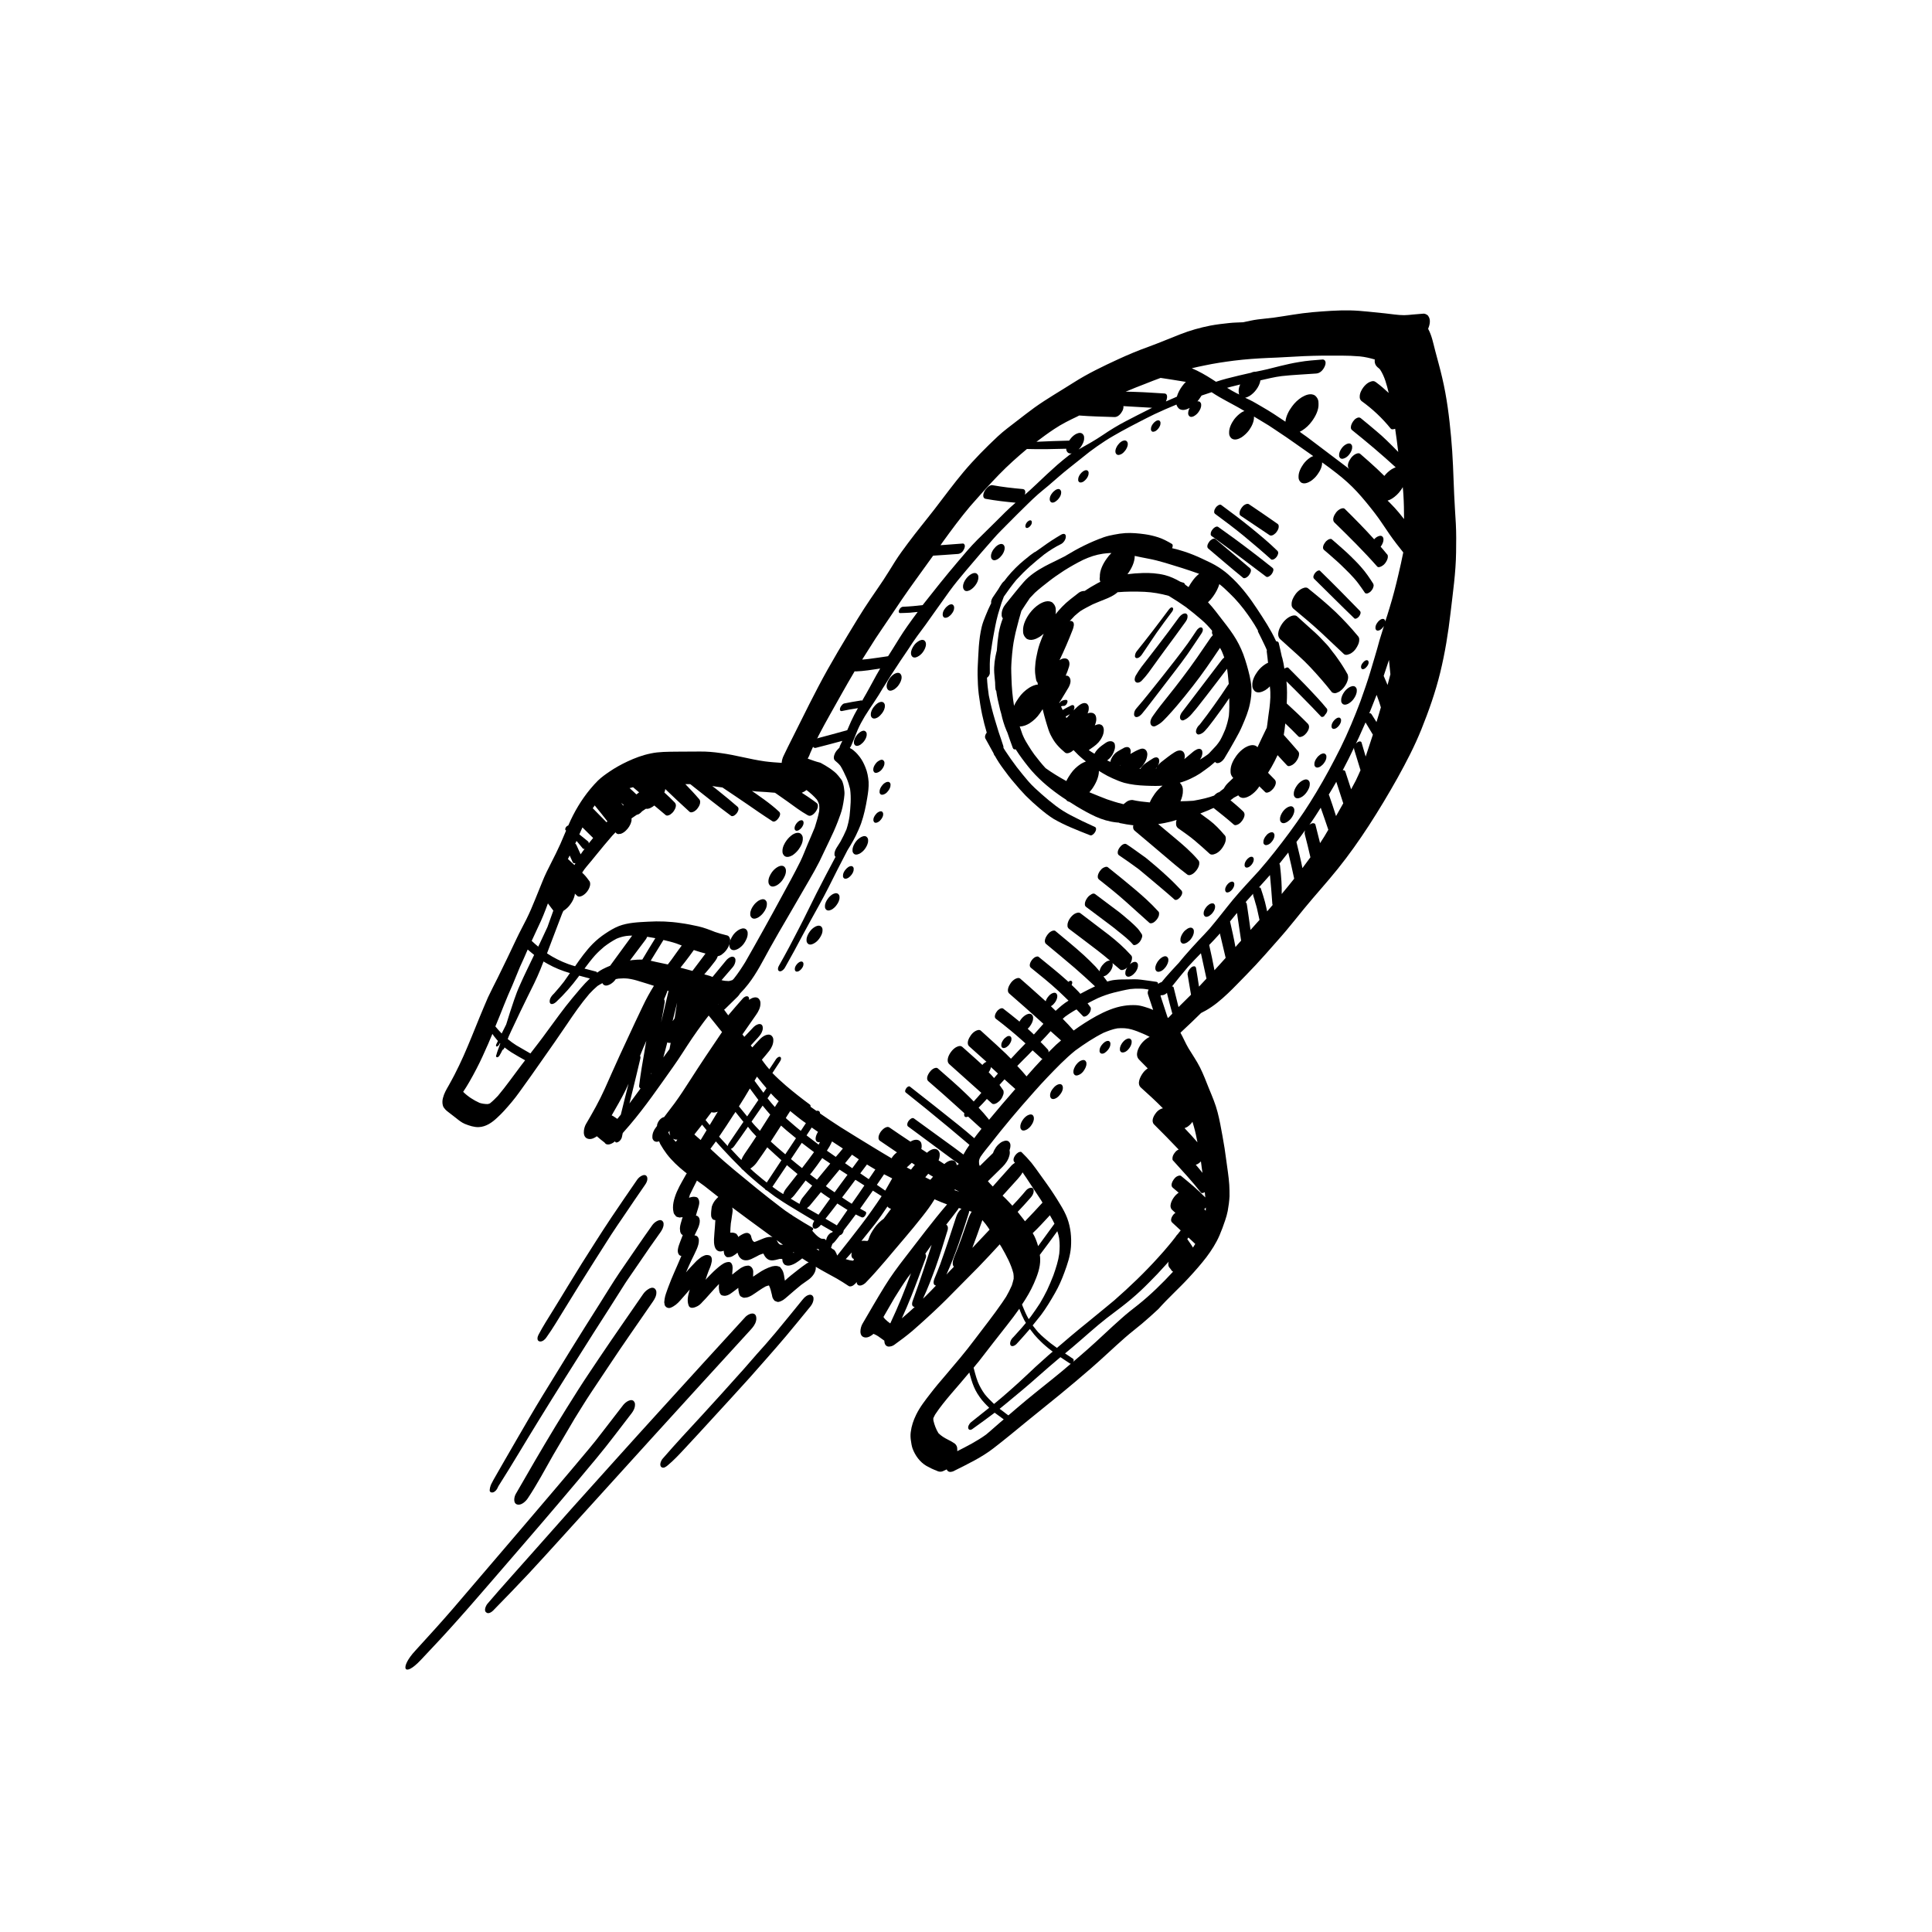 <?xml version="1.0" encoding="utf-8"?>
<!-- Generator: Adobe Illustrator 24.0.1, SVG Export Plug-In . SVG Version: 6.00 Build 0)  -->
<svg version="1.1" id="Layer_1" xmlns="http://www.w3.org/2000/svg" xmlns:xlink="http://www.w3.org/1999/xlink" x="0px" y="0px"
	 viewBox="0 0 150 150" style="enable-background:new 0 0 150 150;" xml:space="preserve">
<g>
	<path d="M92.32,99.18c0.47-0.51,0.93-1.03,1.35-1.58c0.39-0.52,0.75-1.08,1.01-1.68c0.16-0.38,0.31-0.77,0.44-1.17
		c0.08-0.23,0.15-0.48,0.2-0.73c0.07-0.38,0.12-0.75,0.14-1.14c0.01-0.3-0.01-0.6-0.02-0.9c-0.04-0.62-0.15-1.26-0.23-1.88
		c-0.08-0.64-0.18-1.28-0.3-1.92c-0.11-0.61-0.22-1.23-0.38-1.84c-0.16-0.62-0.41-1.21-0.66-1.81c-0.22-0.55-0.43-1.11-0.7-1.65
		c-0.26-0.52-0.6-1-0.9-1.5c-0.23-0.39-0.4-0.81-0.62-1.2c0.06-0.06,0.13-0.12,0.19-0.18c0.22-0.21,0.45-0.42,0.67-0.63
		c0.25-0.24,0.49-0.47,0.74-0.72c0.12-0.06,0.24-0.12,0.36-0.19c0.64-0.36,1.19-0.83,1.72-1.33c0.49-0.46,0.95-0.96,1.43-1.44
		c0.51-0.52,1-1.05,1.48-1.59c0.54-0.62,1.1-1.23,1.63-1.86c0.47-0.56,0.92-1.13,1.38-1.69c0.86-1.05,1.77-2.04,2.62-3.1
		c0.86-1.07,1.65-2.19,2.4-3.34c0.79-1.22,1.54-2.47,2.25-3.74c0.67-1.21,1.31-2.44,1.83-3.73c0.58-1.44,1.1-2.91,1.47-4.43
		c0.37-1.52,0.62-3.06,0.8-4.63c0.18-1.56,0.41-3.12,0.43-4.7c0.01-0.74,0.02-1.48-0.02-2.22c-0.04-0.76-0.1-1.53-0.13-2.29
		c-0.06-1.48-0.1-2.98-0.24-4.46c-0.14-1.53-0.33-3.07-0.69-4.59c-0.16-0.7-0.36-1.39-0.54-2.08c-0.15-0.57-0.26-1.18-0.55-1.71
		c0.11-0.27,0.2-0.61,0.07-0.89c-0.04-0.09-0.09-0.16-0.16-0.2c-0.07-0.05-0.15-0.08-0.24-0.09c-0.29,0.02-0.57,0.05-0.86,0.07
		c-0.22,0.02-0.45,0.05-0.67,0.05c-0.5,0-0.99-0.09-1.48-0.14c-0.9-0.08-1.8-0.21-2.7-0.23c-1-0.02-1.97,0.06-2.95,0.14
		c-1.01,0.09-1.99,0.28-2.99,0.42c-0.41,0.05-0.83,0.09-1.24,0.14c-0.39,0.05-0.76,0.14-1.14,0.22c-0.36,0.02-0.72,0.02-1.08,0.06
		c-0.49,0.05-0.99,0.11-1.47,0.2c-0.81,0.16-1.59,0.38-2.35,0.68c-0.82,0.32-1.62,0.66-2.44,0.96c-0.81,0.29-1.6,0.62-2.38,0.98
		c-1.17,0.54-2.36,1.11-3.44,1.8c-1.02,0.65-2.07,1.25-3.05,1.95c-0.45,0.33-0.89,0.67-1.33,1.01c-0.51,0.4-1.04,0.78-1.51,1.22
		c-0.93,0.87-1.83,1.78-2.65,2.75c-0.79,0.94-1.51,1.93-2.26,2.9c-0.68,0.88-1.39,1.73-2.05,2.62c-0.35,0.47-0.7,0.94-1.01,1.43
		c-0.31,0.49-0.6,0.98-0.92,1.46c-0.33,0.5-0.67,0.98-1,1.47c-0.34,0.5-0.66,1-0.98,1.52c0.02-0.03,0.04-0.07,0.06-0.1
		c-1.09,1.79-2.18,3.57-3.15,5.43c-0.45,0.86-0.88,1.71-1.31,2.58c-0.45,0.92-0.93,1.83-1.37,2.76c-0.06,0.12-0.13,0.33-0.14,0.53
		c-0.44-0.03-0.89-0.06-1.33-0.12c-1.14-0.16-2.26-0.49-3.4-0.64c-0.56-0.08-1.11-0.13-1.66-0.12c-0.6,0.01-1.19,0-1.79,0.01
		c-0.66,0.01-1.35,0-1.99,0.14c-0.64,0.13-1.22,0.35-1.8,0.62c-0.49,0.23-0.96,0.49-1.4,0.79c-0.31,0.21-0.62,0.43-0.89,0.69
		c-0.21,0.21-0.41,0.43-0.6,0.66c-0.69,0.83-1.26,1.79-1.69,2.79c-0.01,0.01-0.01,0.03-0.02,0.04c-0.03,0.01-0.05,0.02-0.07,0.03
		c-0.04,0.02-0.07,0.06-0.1,0.09c-0.04,0.06-0.11,0.18-0.03,0.25c0.01,0.01,0.02,0.02,0.03,0.03c-0.14,0.34-0.29,0.69-0.44,1.03
		c-0.22,0.49-0.46,0.97-0.7,1.44c-0.25,0.49-0.5,0.98-0.7,1.49c-0.19,0.46-0.37,0.92-0.56,1.38c-0.21,0.52-0.43,1.04-0.68,1.54
		c-0.25,0.5-0.52,0.99-0.76,1.5c-0.48,1.02-0.97,2.04-1.47,3.05c-0.25,0.5-0.51,1-0.75,1.51c-0.23,0.51-0.43,1.03-0.65,1.54
		c-0.41,1-0.81,2.02-1.25,3.01c-0.22,0.5-0.46,0.99-0.71,1.48c-0.14,0.28-0.3,0.55-0.45,0.83c-0.18,0.31-0.35,0.6-0.44,0.96
		c-0.05,0.18-0.06,0.41,0,0.6c0.03,0.1,0.08,0.17,0.16,0.26c0.08,0.1,0.18,0.17,0.28,0.25c0.19,0.14,0.38,0.29,0.57,0.44
		c0.21,0.17,0.43,0.35,0.69,0.46c0.35,0.14,0.71,0.26,1.07,0.25c0.58-0.02,1.06-0.37,1.45-0.74c0.18-0.17,0.36-0.34,0.52-0.52
		c0.41-0.45,0.81-0.92,1.16-1.41c0.61-0.83,1.2-1.68,1.79-2.52c0.65-0.92,1.29-1.84,1.92-2.77c0.55-0.82,1.11-1.63,1.75-2.38
		c0.2-0.22,0.41-0.42,0.64-0.62c0.12-0.08,0.25-0.15,0.38-0.22c0.02,0.05,0.05,0.09,0.1,0.13c0.17,0.13,0.4,0.02,0.54-0.06
		c0.16-0.1,0.29-0.22,0.39-0.37c0,0,0.01-0.01,0.01-0.01c0.07-0.01,0.14-0.03,0.21-0.04c0.25-0.02,0.49-0.03,0.74,0
		c0.31,0.04,0.61,0.12,0.92,0.22c0.36,0.11,0.73,0.22,1.09,0.34c-0.32,0.51-0.6,1.02-0.86,1.57c-0.19,0.41-0.39,0.82-0.59,1.24
		c-0.4,0.85-0.8,1.71-1.19,2.56c-0.4,0.87-0.78,1.74-1.17,2.61c-0.43,0.96-0.94,1.86-1.47,2.76c-0.17,0.29-0.34,1.07,0.23,1.15
		c0.22,0.03,0.44-0.08,0.62-0.21c0.19,0.17,0.39,0.33,0.6,0.49c0.19,0.31,0.62,0.07,0.81-0.1c0.01,0.03,0.02,0.05,0.04,0.07
		c0.05,0.03,0.09,0.03,0.14,0.01c0.1-0.03,0.19-0.11,0.25-0.19c0.05-0.06,0.08-0.13,0.1-0.2c0.02-0.11,0.05-0.22,0.07-0.33
		c0.18-0.2,0.36-0.41,0.54-0.62c1.21-1.42,2.27-2.97,3.35-4.49c0.53-0.74,1-1.52,1.51-2.27c0.26-0.38,0.53-0.76,0.81-1.14
		c0.14-0.2,0.31-0.4,0.46-0.6c0.01,0.01,0.01,0.01,0.02,0.02c0.27,0.34,0.56,0.68,0.83,1.03c0.06,0.08,0.13,0.15,0.19,0.23
		c-0.02,0.02-0.04,0.05-0.05,0.07c-0.84,1.23-1.66,2.46-2.46,3.71c-0.38,0.59-0.76,1.18-1.17,1.74c-0.27,0.36-0.54,0.72-0.82,1.08
		c-0.06,0.01-0.11,0.03-0.16,0.06c-0.14,0.08-0.25,0.22-0.32,0.36c-0.04,0.08-0.07,0.17-0.07,0.27c-0.03,0.04-0.06,0.08-0.09,0.12
		c-0.15,0.18-0.28,0.47-0.27,0.73c-0.01,0.13,0.04,0.23,0.14,0.32c0.12,0.08,0.25,0.07,0.38,0.02c0.03,0.08,0.06,0.15,0.1,0.23
		c0.15,0.26,0.31,0.51,0.5,0.76c0.39,0.51,0.87,0.96,1.38,1.37c0.06,0.04,0.11,0.09,0.17,0.13c-0.04,0.06-0.09,0.13-0.12,0.2
		c-0.3,0.53-0.63,1.08-0.81,1.66c-0.08,0.25-0.14,0.52-0.14,0.78c0,0.12,0.01,0.25,0.04,0.36c0.01,0.1,0.06,0.18,0.14,0.26
		c0.04,0.09,0.12,0.13,0.22,0.14c0.03,0.01,0.07,0.02,0.1,0.03c0.08-0.01,0.16-0.02,0.25-0.03c-0.04,0.12-0.08,0.24-0.11,0.36
		c-0.06,0.2-0.13,0.44-0.09,0.65c0,0.08,0.01,0.15,0.05,0.22c0.03,0.08,0.09,0.13,0.16,0.16c-0.03,0.09-0.07,0.17-0.1,0.26
		c-0.07,0.19-0.15,0.37-0.21,0.56c-0.06,0.2-0.13,0.44-0.02,0.65c0.06,0.11,0.13,0.14,0.22,0.15c-0.18,0.44-0.38,0.88-0.57,1.32
		c-0.15,0.35-0.3,0.7-0.43,1.06c-0.07,0.2-0.15,0.39-0.21,0.59c-0.04,0.12-0.07,0.24-0.09,0.37c-0.01,0.09-0.02,0.18-0.03,0.26
		c0.01,0.08,0.03,0.15,0.04,0.23c0.03,0.06,0.08,0.12,0.14,0.16c0.1,0.06,0.21,0.07,0.32,0.03c0.3-0.12,0.53-0.32,0.74-0.56
		c0.17-0.19,0.34-0.39,0.51-0.58c0.08-0.09,0.15-0.18,0.23-0.27c-0.01,0.04-0.02,0.07-0.03,0.11c-0.1,0.36-0.2,0.76-0.05,1.14
		c0.07,0.18,0.26,0.19,0.41,0.15c0.21-0.06,0.4-0.16,0.55-0.32c0.04-0.04,0.08-0.08,0.12-0.13c0.08-0.08,0.15-0.16,0.23-0.24
		c0.14-0.16,0.28-0.32,0.43-0.48c0.2-0.22,0.4-0.45,0.61-0.66c-0.01,0.16-0.02,0.31,0.01,0.47c0.02,0.1,0.02,0.19,0.08,0.27
		c0.04,0.1,0.12,0.15,0.22,0.16c0.25,0.07,0.52-0.09,0.7-0.23c0.07-0.05,0.13-0.1,0.2-0.15c0.1-0.07,0.19-0.15,0.29-0.22
		c0,0.11,0.01,0.22,0.04,0.34c0.02,0.1,0.06,0.27,0.16,0.33c0.07,0.04,0.15,0.08,0.23,0.1c0.13-0.01,0.26-0.02,0.38-0.07
		c0.09-0.04,0.18-0.08,0.26-0.13c0.35-0.22,0.68-0.48,1.05-0.68c0.08-0.03,0.17-0.06,0.26-0.08c0.12,0.23,0.17,0.49,0.23,0.73
		c0.02,0.09,0.03,0.2,0.08,0.28c0.04,0.07,0.08,0.13,0.14,0.19c0.07,0.03,0.14,0.05,0.21,0.08c0.16,0.02,0.34-0.09,0.46-0.16
		c0.11-0.08,0.22-0.17,0.32-0.26c0.35-0.3,0.7-0.61,1.06-0.9c0.18-0.13,0.36-0.26,0.55-0.39c0.3-0.21,0.61-0.58,0.59-0.98
		c0-0.01,0-0.02-0.01-0.04c0.27,0.16,0.54,0.32,0.82,0.47c0.27,0.15,0.55,0.3,0.82,0.45c0.31,0.18,0.61,0.37,0.91,0.57
		c0.12,0.08,0.26,0.02,0.36-0.04c0.1-0.07,0.19-0.15,0.26-0.25c0.01-0.01,0.01-0.02,0.01-0.02c0,0.04,0.01,0.09,0.02,0.13
		c0.15,0.31,0.54,0.07,0.68-0.07c1.07-1.1,2.02-2.3,3.02-3.46c0.47-0.55,0.93-1.11,1.38-1.68c0.34-0.43,0.67-0.87,0.95-1.34
		c0.03,0.01,0.05,0.02,0.08,0.04c0.29,0.13,0.59,0.25,0.89,0.36c-1.14,1.33-2.19,2.74-3.26,4.12c-0.56,0.72-1.1,1.45-1.58,2.23
		c-0.6,0.97-1.17,1.96-1.74,2.94c-0.15,0.27-0.31,0.97,0.21,1.04c0.24,0.03,0.49-0.13,0.66-0.28c0.12,0.05,0.24,0.11,0.35,0.18
		c0.16,0.11,0.33,0.23,0.49,0.35c0,0.01,0,0.02,0,0.04c0.01,0.2,0.09,0.39,0.32,0.42c0.16,0,0.31-0.04,0.44-0.13
		c0.49-0.35,0.97-0.71,1.43-1.1c0.38-0.33,0.76-0.67,1.13-1.01c0.68-0.62,1.35-1.26,1.99-1.92c0.66-0.68,1.34-1.34,2-2.02
		c0.56-0.58,1.11-1.17,1.65-1.76c0.04,0.07,0.09,0.14,0.14,0.22c0.37,0.65,0.74,1.32,0.92,2.04c0.02,0.14,0.03,0.28,0.02,0.42
		c-0.04,0.17-0.09,0.35-0.14,0.51c-0.13,0.3-0.28,0.59-0.44,0.87c-0.1,0.16-0.21,0.32-0.32,0.48c-0.67,0.97-1.4,1.89-2.11,2.83
		c-0.73,0.98-1.52,1.9-2.31,2.83c-0.39,0.45-0.77,0.9-1.13,1.37c-0.41,0.53-0.83,1.06-1.12,1.66c-0.21,0.43-0.36,0.86-0.42,1.35
		c-0.03,0.21-0.02,0.43,0.01,0.64c0.03,0.2,0.06,0.43,0.13,0.63c0.2,0.54,0.57,1.06,1.09,1.36c0.25,0.14,0.5,0.26,0.77,0.36
		c0.16,0.09,0.32,0.11,0.48,0.05c0.09-0.04,0.19-0.09,0.28-0.13c0.01-0.01,0.02-0.02,0.03-0.02c0.04,0.1,0.11,0.18,0.25,0.2
		c0.14,0,0.27-0.04,0.38-0.11c1.04-0.52,2.11-1.03,3.02-1.74c0.88-0.68,1.74-1.39,2.59-2.09c0.84-0.69,1.69-1.36,2.53-2.05
		c0.82-0.67,1.63-1.36,2.43-2.05c0.9-0.78,1.76-1.61,2.65-2.39c0.42-0.37,0.87-0.71,1.3-1.07c0.44-0.37,0.87-0.76,1.29-1.15
		C90.7,100.77,91.55,100.02,92.32,99.18z M78.29,109.89c-0.12-0.09-0.25-0.18-0.37-0.28c-0.1-0.08-0.21-0.15-0.31-0.23
		c0.18-0.14,0.36-0.29,0.54-0.44c0.82-0.68,1.64-1.35,2.43-2.06c0.57-0.51,1.16-1.01,1.75-1.51c0.24,0.16,0.49,0.33,0.74,0.49
		c0.03,0.02,0.05,0.02,0.08,0.01c-0.46,0.39-0.91,0.78-1.38,1.15c-0.93,0.75-1.87,1.49-2.78,2.27
		C78.76,109.49,78.52,109.69,78.29,109.89z M78.44,104.19c-0.02,0.07-0.02,0.15,0,0.22c0.1,0.21,0.37,0.05,0.47-0.05
		c0.27-0.29,0.53-0.58,0.79-0.88c0.09-0.1,0.17-0.2,0.26-0.3c0.02,0.03,0.04,0.06,0.07,0.09c0.06,0.07,0.11,0.15,0.17,0.22
		c0.06,0.08,0.12,0.16,0.19,0.23c0.07,0.08,0.14,0.15,0.21,0.23c0.06,0.06,0.13,0.12,0.19,0.19c0.12,0.12,0.25,0.24,0.38,0.35
		c0.14,0.12,0.28,0.24,0.43,0.35c0.04,0.03,0.09,0.06,0.13,0.1c-0.21,0.18-0.43,0.36-0.63,0.55c-0.47,0.41-0.92,0.83-1.37,1.26
		c-0.44,0.42-0.89,0.82-1.34,1.22c-0.4,0.35-0.8,0.7-1.21,1.03c-0.02-0.02-0.05-0.04-0.07-0.06c-0.23-0.22-0.45-0.44-0.65-0.69
		c-0.22-0.3-0.4-0.62-0.54-0.96c-0.08-0.21-0.15-0.43-0.21-0.65c-0.04-0.15-0.08-0.3-0.12-0.45c0.13-0.17,0.27-0.33,0.41-0.5
		c0.73-0.94,1.45-1.88,2.19-2.81c0.33-0.42,0.65-0.84,0.95-1.27c0.03,0.08,0.06,0.16,0.09,0.24c0.04,0.1,0.08,0.19,0.12,0.29
		c0.06,0.11,0.11,0.22,0.16,0.33c0.04,0.08,0.09,0.16,0.14,0.24c-0.11,0.13-0.22,0.26-0.33,0.39c-0.21,0.24-0.42,0.47-0.63,0.7
		C78.57,103.91,78.48,104.03,78.44,104.19z M73.86,108.2c0.47-0.54,0.94-1.09,1.4-1.64c0.01,0.04,0.02,0.08,0.03,0.12
		c0.04,0.15,0.09,0.3,0.13,0.45c0.11,0.36,0.25,0.72,0.46,1.06c0.11,0.17,0.22,0.34,0.35,0.5c0.12,0.14,0.24,0.28,0.37,0.41
		c0.07,0.07,0.14,0.13,0.2,0.2c-0.47,0.38-0.94,0.75-1.42,1.13c-0.11,0.09-0.27,0.34-0.19,0.5c0.06,0.12,0.21,0.09,0.29,0.03
		c0.59-0.42,1.17-0.84,1.75-1.28c0.03,0.03,0.06,0.06,0.1,0.08c0.2,0.15,0.4,0.29,0.6,0.44c-0.08,0.07-0.16,0.14-0.25,0.21
		c-0.38,0.32-0.74,0.66-1.12,0.97c-0.69,0.5-1.47,0.9-2.24,1.29c0-0.05,0.01-0.1,0-0.15c0.01-0.17-0.05-0.32-0.19-0.44
		c-0.17-0.12-0.34-0.21-0.52-0.3c-0.28-0.14-0.53-0.29-0.75-0.51c-0.19-0.31-0.31-0.64-0.39-0.98c0-0.05-0.01-0.1-0.01-0.15
		c0.01-0.02,0.01-0.05,0.02-0.07c0.04-0.08,0.08-0.16,0.12-0.24C72.98,109.25,73.42,108.72,73.86,108.2z M82.09,95.59
		c0.06,0.18,0.11,0.36,0.14,0.54c0.06,0.4,0.05,0.81,0.01,1.21c-0.04,0.28-0.1,0.56-0.18,0.83c-0.08,0.29-0.18,0.57-0.28,0.86
		c-0.15,0.39-0.31,0.76-0.48,1.13c-0.17,0.35-0.36,0.69-0.56,1.03c-0.23,0.35-0.46,0.69-0.71,1.03c-0.05,0.07-0.1,0.13-0.16,0.2
		c-0.05-0.08-0.09-0.16-0.13-0.24c-0.06-0.12-0.12-0.24-0.17-0.36c-0.05-0.13-0.11-0.25-0.16-0.38c-0.02-0.05-0.04-0.11-0.06-0.16
		c0.35-0.52,0.67-1.06,0.92-1.63c0.25-0.57,0.51-1.24,0.49-1.89c0-0.11-0.01-0.22-0.03-0.33C81.2,96.81,81.65,96.2,82.09,95.59z
		 M80.18,95.74c0.45-0.42,0.86-0.88,1.28-1.33c0.02-0.02,0.03-0.04,0.05-0.06c0.01,0.02,0.02,0.03,0.03,0.05
		c0.12,0.2,0.23,0.41,0.33,0.61c0,0-0.01,0.01-0.01,0.01c-0.42,0.58-0.84,1.16-1.26,1.73c-0.05-0.18-0.11-0.35-0.18-0.53
		C80.36,96.06,80.27,95.89,80.18,95.74z M78.08,93.06c-0.08-0.08-0.16-0.15-0.24-0.23c0.04-0.04,0.08-0.08,0.12-0.13
		c0.36-0.39,0.71-0.78,1.06-1.17c0.14-0.16,0.28-0.32,0.37-0.51c0.21,0.3,0.41,0.6,0.61,0.91c0.27,0.42,0.55,0.82,0.82,1.24
		c0.04,0.07,0.08,0.13,0.12,0.2c-0.45,0.49-0.9,0.98-1.36,1.45c-0.04-0.05-0.08-0.11-0.12-0.16c-0.15-0.19-0.3-0.38-0.45-0.57
		c0.33-0.34,0.64-0.69,0.96-1.05c0.12-0.13,0.23-0.27,0.27-0.45c0.02-0.1,0.04-0.26-0.07-0.34c-0.11-0.08-0.26-0.01-0.35,0.04
		c-0.1,0.06-0.18,0.15-0.25,0.24c-0.05,0.06-0.1,0.12-0.15,0.18c-0.27,0.31-0.54,0.61-0.82,0.9C78.43,93.43,78.26,93.24,78.08,93.06
		z M75.49,96.89c0.27-0.71,0.53-1.44,0.78-2.16c0.08,0.1,0.17,0.2,0.25,0.3c0.11,0.14,0.21,0.29,0.31,0.44
		c-0.43,0.46-0.86,0.92-1.29,1.37C75.52,96.85,75.5,96.87,75.49,96.89z M75.22,94.18c0.01-0.04,0.02-0.1,0.02-0.16
		c0.07,0.02,0.13,0.04,0.2,0.05c-0.1,0.16-0.18,0.33-0.24,0.49c-0.18,0.52-0.37,1.05-0.55,1.57c-0.18,0.5-0.37,0.99-0.57,1.48
		c-0.07,0.18-0.2,0.57-0.02,0.74c-0.12,0.12-0.24,0.24-0.35,0.36c-0.08,0.08-0.16,0.17-0.23,0.25C74.17,97.43,74.7,95.8,75.22,94.18
		z M70.73,98.86c-0.24,0.65-0.49,1.3-0.75,1.94c-0.27,0.66-0.56,1.31-0.86,1.95c-0.01-0.01-0.02-0.01-0.03-0.02
		c-0.14-0.1-0.27-0.21-0.39-0.33c-0.03-0.05-0.07-0.1-0.11-0.15c0.28-0.49,0.56-0.98,0.85-1.47c0.33-0.53,0.66-1.06,1.02-1.57
		C70.55,99.1,70.64,98.98,70.73,98.86z M72.33,96.65c-0.43,1.37-0.88,2.73-1.37,4.08c-0.02,0.06-0.05,0.12-0.07,0.19
		c-0.06,0.15-0.18,0.51,0.11,0.55c0.01,0,0.02,0,0.02,0c-0.31,0.29-0.63,0.57-0.96,0.85c-0.01,0.01-0.03,0.02-0.04,0.03
		c0.26-0.57,0.51-1.15,0.74-1.73c0.39-0.98,0.75-1.98,1.12-2.97c0.03-0.08,0.03-0.23-0.04-0.31C72.01,97.11,72.17,96.88,72.33,96.65
		z M74.33,93.96c0.04-0.05,0.08-0.11,0.11-0.17c0.07,0.02,0.14,0.04,0.21,0.06c-0.2,0.15-0.34,0.4-0.41,0.62
		c-0.4,1.24-0.81,2.48-1.25,3.71c-0.14,0.36-0.28,0.72-0.43,1.07c-0.06,0.15-0.18,0.51,0.11,0.56c-0.27,0.28-0.53,0.56-0.81,0.83
		c-0.07,0.07-0.13,0.13-0.2,0.19c0.37-0.79,0.68-1.61,0.98-2.43c0.34-0.95,0.63-1.91,0.93-2.88c0.04-0.12,0.05-0.32-0.08-0.42
		c-0.01-0.01-0.02-0.01-0.03-0.01C73.75,94.72,74.04,94.35,74.33,93.96z M74.1,92.4C74.1,92.4,74.11,92.4,74.1,92.4
		c0.02-0.02,0.03-0.04,0.05-0.05c0.11,0.06,0.22,0.11,0.33,0.17C74.35,92.48,74.23,92.44,74.1,92.4z M83.36,80.01
		c-0.27-0.31-0.55-0.61-0.85-0.91c0.06-0.06,0.13-0.12,0.19-0.17c0.19-0.14,0.39-0.27,0.6-0.4c0.09-0.06,0.19-0.11,0.28-0.16
		c0.17,0.18,0.34,0.35,0.51,0.53c0.07,0.07,0.22,0,0.27-0.03c0.08-0.05,0.14-0.11,0.2-0.19c0.06-0.07,0.1-0.16,0.12-0.25
		c0.02-0.07,0.02-0.14,0-0.21c-0.08-0.11-0.16-0.22-0.24-0.32c0.27-0.14,0.53-0.28,0.81-0.41c0.39-0.17,0.79-0.31,1.21-0.42
		c0.42-0.1,0.85-0.21,1.29-0.28c0.26-0.03,0.53-0.04,0.79-0.03c0.21,0,0.43,0.03,0.64,0.07c-0.06,0.12-0.1,0.25-0.05,0.38
		c0.13,0.4,0.27,0.8,0.4,1.2c-0.21-0.09-0.42-0.17-0.64-0.23c-0.23-0.07-0.47-0.13-0.71-0.14c-0.31-0.01-0.61,0-0.91,0.05
		c-0.75,0.11-1.49,0.44-2.14,0.79C84.52,79.22,83.92,79.6,83.36,80.01z M92.26,75.41c-0.04,0.07-0.06,0.15-0.06,0.23
		c0.09,0.53,0.18,1.06,0.27,1.59c-0.32,0.32-0.65,0.64-0.97,0.96c-0.13-0.51-0.25-1.02-0.38-1.53c-0.01-0.02-0.02-0.04-0.03-0.05
		c-0.03-0.02-0.07-0.02-0.1-0.02c0.41-0.52,0.83-1.03,1.26-1.54c0.32-0.36,0.66-0.7,0.99-1.04c0.15,0.66,0.29,1.31,0.43,1.97
		c-0.18,0.2-0.37,0.39-0.55,0.59c-0.01,0.01-0.02,0.02-0.03,0.03c-0.07-0.46-0.14-0.93-0.22-1.39c-0.01-0.06-0.02-0.12-0.07-0.16
		c-0.02-0.01-0.04-0.02-0.07-0.03c-0.07,0-0.14,0.02-0.2,0.06C92.42,75.16,92.32,75.28,92.26,75.41z M98.81,70.26
		c-0.12,0.14-0.24,0.28-0.36,0.42c-0.02,0.03-0.05,0.05-0.07,0.08c-0.05-0.25-0.11-0.49-0.17-0.74c-0.09-0.35-0.21-0.7-0.32-1.04
		c-0.01-0.03-0.02-0.04-0.04-0.06c-0.03-0.02-0.07-0.03-0.11-0.02c0.29-0.32,0.58-0.64,0.86-0.96c0.07,0.73,0.13,1.45,0.18,2.18
		C98.78,70.18,98.79,70.22,98.81,70.26z M99.49,68.42c-0.02-0.41-0.07-0.82-0.11-1.22c-0.01-0.05-0.02-0.1-0.05-0.14
		c0.23-0.29,0.46-0.58,0.69-0.87c0.16,0.67,0.32,1.35,0.46,2.03c-0.32,0.4-0.64,0.8-0.97,1.19C99.52,69.09,99.51,68.76,99.49,68.42z
		 M97.79,71.42c-0.23,0.26-0.46,0.52-0.7,0.78c-0.09-0.65-0.18-1.3-0.28-1.95c-0.01-0.08-0.03-0.15-0.08-0.19
		c-0.01,0-0.02-0.01-0.02-0.01c0.03-0.03,0.05-0.06,0.08-0.1c0.02-0.03,0.05-0.05,0.07-0.08c0.14-0.16,0.29-0.32,0.43-0.48
		c0,0.05,0,0.09,0.01,0.14c0.06,0.2,0.13,0.4,0.18,0.61c0.04,0.13,0.08,0.26,0.11,0.39c0.07,0.29,0.13,0.57,0.19,0.86
		C97.79,71.41,97.79,71.42,97.79,71.42z M96.36,73.03c-0.15,0.17-0.3,0.33-0.44,0.5c-0.12-0.67-0.27-1.33-0.42-1.99
		c0.18-0.22,0.36-0.44,0.54-0.66C96.14,71.59,96.25,72.31,96.36,73.03z M95.16,74.37c-0.29,0.32-0.58,0.65-0.87,0.96
		c-0.12-0.65-0.26-1.31-0.41-1.96c0.25-0.26,0.5-0.52,0.74-0.79c0.03-0.04,0.06-0.07,0.09-0.11C94.86,73.11,95.01,73.74,95.16,74.37
		z M91.02,78.7c-0.1,0.1-0.2,0.21-0.3,0.31c-0.01,0.01-0.01,0.01-0.02,0.02c0,0,0,0,0,0c-0.02-0.01-0.04-0.02-0.05-0.04
		c-0.18-0.56-0.37-1.12-0.55-1.68c0.02-0.02,0.04-0.03,0.06-0.05c0.11,0.03,0.23-0.03,0.31-0.07c0.05-0.03,0.1-0.07,0.14-0.11
		c0,0.03,0,0.06,0.01,0.09C90.74,77.67,90.88,78.18,91.02,78.7z M81.35,81.48c-0.18-0.2-0.37-0.39-0.56-0.58
		c0.27-0.28,0.53-0.56,0.78-0.84c0.27,0.24,0.54,0.48,0.81,0.72c-0.13,0.11-0.26,0.22-0.39,0.34c-0.2,0.19-0.39,0.38-0.59,0.58
		C81.42,81.63,81.41,81.55,81.35,81.48z M78.98,82.76c0.14-0.15,0.28-0.29,0.43-0.44c0.26-0.25,0.51-0.51,0.76-0.77
		c0.23,0.21,0.46,0.41,0.68,0.62c0.02,0.02,0.06,0.03,0.09,0.03c-0.42,0.45-0.84,0.9-1.24,1.37C79.47,83.29,79.23,83.02,78.98,82.76
		z M78.83,84.55c-0.69,0.79-1.37,1.58-2.04,2.39c-0.01-0.02-0.03-0.05-0.05-0.07c-0.24-0.3-0.49-0.59-0.76-0.87
		c0.22-0.22,0.44-0.45,0.64-0.68c0.13,0.12,0.26,0.23,0.39,0.35c0.12,0.11,0.32,0.01,0.41-0.05c0.12-0.08,0.22-0.17,0.3-0.28
		c0.08-0.11,0.14-0.24,0.18-0.37c0.03-0.1,0.03-0.2,0-0.31c-0.1-0.15-0.2-0.29-0.3-0.43c0.13-0.14,0.26-0.28,0.39-0.43
		C78.27,84.06,78.55,84.3,78.83,84.55z M71.84,91.4c0.08-0.09,0.15-0.18,0.23-0.27c0.12,0.08,0.24,0.16,0.37,0.23
		c-0.07,0.08-0.14,0.16-0.21,0.24c-0.04-0.02-0.08-0.04-0.12-0.06C72.02,91.5,71.93,91.45,71.84,91.4z M65.66,97.76
		c0.1-0.1,0.19-0.21,0.29-0.32c0.06-0.07,0.12-0.14,0.18-0.2c-0.05,0.21-0.04,0.45,0.17,0.51c-0.02,0.04-0.04,0.09-0.05,0.13
		C66.05,97.87,65.86,97.82,65.66,97.76z M67.89,95.34c-0.19,0.26-0.38,0.58-0.47,0.92c-0.02,0.03-0.04,0.06-0.07,0.09
		c-0.1-0.01-0.19-0.01-0.29-0.02c-0.06,0-0.12,0.01-0.18,0.02c0.35-0.43,0.7-0.87,1.05-1.31c0.34-0.44,0.66-0.9,0.97-1.37
		c0.07,0.1,0.16,0.15,0.28,0.18c-0.19,0.26-0.38,0.52-0.57,0.77C68.32,94.83,68.08,95.06,67.89,95.34z M70.4,90.64
		c0.13-0.12,0.26-0.24,0.39-0.36c0.08,0.05,0.16,0.11,0.24,0.16c0,0-0.01,0.01-0.01,0.01c-0.1,0.12-0.2,0.23-0.29,0.36
		C70.62,90.76,70.51,90.7,70.4,90.64z M64.63,96.57c0.08-0.06,0.15-0.12,0.21-0.2c0.12-0.15,0.24-0.31,0.37-0.47
		c0.09-0.01,0.17-0.09,0.21-0.15c0.04-0.06,0.08-0.14,0.08-0.22c0,0,0,0,0,0c0.32-0.41,0.63-0.82,0.94-1.24
		c0.02,0.01,0.04,0.02,0.06,0.03c0.13,0.07,0.26,0.13,0.4,0.19c0.11,0.05,0.22-0.05,0.27-0.13c0.04-0.06,0.08-0.13,0.08-0.21
		c0-0.04-0.01-0.07-0.04-0.09c-0.15-0.08-0.29-0.16-0.43-0.24c0.33-0.46,0.66-0.93,0.99-1.4c0.23,0.14,0.45,0.28,0.68,0.43
		c-0.5,0.75-1.02,1.49-1.57,2.21c-0.61,0.8-1.24,1.6-1.87,2.39c0,0-0.01,0.01-0.01,0.01c-0.04-0.11-0.08-0.22-0.15-0.33
		c-0.03-0.05-0.07-0.09-0.11-0.13c-0.02-0.01-0.05-0.02-0.07-0.03c-0.06-0.04-0.1-0.07-0.15-0.12
		C64.55,96.78,64.59,96.68,64.63,96.57z M68.64,91.17c0.21,0.11,0.42,0.21,0.63,0.32c-0.18,0.32-0.36,0.63-0.54,0.95
		c-0.22-0.15-0.43-0.3-0.65-0.45C68.27,91.71,68.46,91.44,68.64,91.17z M63.38,96.97c0.05,0.01,0.1,0.01,0.16,0c0,0,0,0,0,0
		c0.03,0.05,0.05,0.09,0.07,0.14C63.54,97.07,63.46,97.02,63.38,96.97z M58.49,99.23C58.49,99.23,58.49,99.23,58.49,99.23
		L58.49,99.23C58.49,99.23,58.49,99.23,58.49,99.23L58.49,99.23z M53.47,92.94c0,0.02,0.01,0.04,0.01,0.06c0,0-0.01,0-0.01,0
		C53.47,92.98,53.47,92.96,53.47,92.94z M54.11,91.66c0.2,0.14,0.39,0.28,0.58,0.42c0.36,0.28,0.72,0.56,1.08,0.85
		c-0.1,0.09-0.19,0.19-0.27,0.29c-0.11,0.15-0.19,0.31-0.24,0.48c-0.03,0.22-0.06,0.43-0.05,0.66c0,0.08,0.02,0.15,0.06,0.21
		c0.04,0.09,0.11,0.14,0.21,0.15c0.02,0.01,0.04,0.01,0.06,0.01c-0.01,0.32-0.05,0.64-0.07,0.96c-0.02,0.35-0.08,0.71,0.01,1.06
		c0.05,0.2,0.18,0.39,0.41,0.41c0.1,0.01,0.2-0.02,0.3-0.05c0,0.07,0.02,0.14,0.03,0.21c0.01,0.03,0.01,0.05,0.02,0.08
		c0.07,0.1,0.12,0.21,0.26,0.21c0.16,0,0.28-0.02,0.41-0.1c0.13-0.07,0.24-0.16,0.35-0.25c0.03,0.1,0.06,0.19,0.12,0.29
		c0.14,0.21,0.32,0.31,0.57,0.3c0.27-0.01,0.5-0.16,0.73-0.27c0.09-0.05,0.18-0.09,0.26-0.14c0.1-0.04,0.2-0.08,0.3-0.11
		c0.01,0,0.02,0,0.03,0l0,0c0.11,0.24,0.29,0.49,0.58,0.52c0.24,0.03,0.46-0.06,0.69-0.11c0.06,0,0.12,0,0.19,0.01c0,0,0,0,0,0
		c0.01,0.01,0.01,0.02,0.01,0.03c0.01,0.08,0.01,0.17,0.05,0.24c0.03,0.05,0.06,0.1,0.1,0.15c0.14,0.09,0.27,0.11,0.43,0.08
		c0.35-0.08,0.62-0.29,0.89-0.49c0.02-0.02,0.05-0.04,0.07-0.06c0.04,0.02,0.07,0.05,0.11,0.07c0.13,0.09,0.26,0.17,0.4,0.25
		c-0.06,0.02-0.12,0.04-0.17,0.08c-0.42,0.29-0.81,0.6-1.21,0.92c-0.16,0.13-0.32,0.27-0.47,0.41c-0.03-0.14-0.05-0.29-0.07-0.42
		c-0.04-0.2-0.09-0.38-0.23-0.54c-0.05-0.09-0.12-0.14-0.22-0.15c-0.03-0.01-0.05-0.02-0.08-0.03c-0.13-0.01-0.27,0-0.39,0.03
		c-0.4,0.12-0.76,0.31-1.09,0.54c-0.13,0.09-0.26,0.18-0.39,0.26c0-0.13,0.01-0.26,0.01-0.38c0-0.22-0.14-0.45-0.38-0.48
		c-0.1,0.01-0.21,0.02-0.3,0.05c-0.1,0.04-0.2,0.09-0.29,0.14c-0.23,0.16-0.44,0.33-0.66,0.51c0-0.07,0-0.14,0.01-0.21
		c0.01-0.2,0.06-0.43-0.05-0.62c-0.04-0.09-0.11-0.14-0.21-0.15c-0.32,0-0.55,0.19-0.78,0.37c-0.15,0.12-0.3,0.26-0.44,0.39
		c-0.17,0.16-0.32,0.33-0.48,0.49c-0.04,0.04-0.08,0.09-0.12,0.13c0.07-0.23,0.15-0.45,0.23-0.67c0.09-0.21,0.19-0.43,0.23-0.66
		c0.04-0.13,0.04-0.26,0-0.4c-0.05-0.11-0.13-0.17-0.25-0.18c-0.21-0.05-0.37,0.06-0.53,0.14c-0.09,0.07-0.19,0.14-0.28,0.22
		c-0.06,0.05-0.12,0.1-0.17,0.16c-0.13,0.13-0.25,0.26-0.37,0.39c-0.13,0.14-0.26,0.28-0.38,0.43c0.13-0.32,0.28-0.63,0.42-0.94
		c0.14-0.29,0.29-0.58,0.42-0.88c0.09-0.22,0.17-0.45,0.16-0.69c-0.01-0.19-0.13-0.37-0.34-0.36c0.04-0.08,0.07-0.15,0.11-0.23
		c0.05-0.1,0.09-0.2,0.14-0.29c0.08-0.17,0.17-0.42,0.16-0.63c-0.01-0.17-0.09-0.37-0.29-0.39c0,0-0.01,0-0.01,0
		c0.05-0.19,0.11-0.38,0.17-0.57c0.04-0.14,0.1-0.33,0.09-0.48c0-0.08-0.02-0.16-0.06-0.23c-0.04-0.1-0.12-0.16-0.23-0.17
		c-0.17-0.04-0.33,0.01-0.5,0.06c0.02-0.08,0.04-0.15,0.06-0.23C53.74,92.38,53.93,92.02,54.11,91.66z M61.62,97.27
		c-0.01,0-0.01,0-0.02,0c0-0.01,0-0.01-0.01-0.02c0-0.01,0-0.03,0-0.04c0.02,0.02,0.05,0.03,0.07,0.05
		C61.64,97.26,61.63,97.27,61.62,97.27z M60.57,96.63c-0.06-0.04-0.11-0.08-0.15-0.13c-0.04-0.07-0.08-0.15-0.13-0.22
		c0.17,0.12,0.33,0.24,0.5,0.36C60.72,96.64,60.64,96.64,60.57,96.63z M56.74,94.99c0.03-0.2,0.07-0.4,0.09-0.6
		c0.02-0.12,0.04-0.24,0.05-0.36c0.01-0.1-0.01-0.19-0.03-0.28c0.82,0.62,1.65,1.22,2.48,1.83c0.17,0.13,0.35,0.25,0.52,0.38
		c0.04,0.03,0.08,0.06,0.13,0.09c0,0,0,0,0,0c-0.21-0.05-0.46,0.01-0.65,0.08c-0.25,0.09-0.5,0.22-0.76,0.3c0,0-0.01,0-0.01,0
		c-0.04-0.03-0.07-0.05-0.11-0.09c-0.04-0.07-0.08-0.14-0.1-0.22c-0.03-0.12-0.03-0.2-0.13-0.3c-0.18-0.18-0.43-0.07-0.6,0.02
		c-0.11,0.06-0.21,0.12-0.31,0.2c0-0.02-0.01-0.05-0.01-0.07c-0.04-0.06-0.08-0.12-0.12-0.17c-0.12-0.07-0.23-0.1-0.36-0.1
		c-0.04,0-0.08,0-0.12,0.01C56.7,95.46,56.72,95.23,56.74,94.99z M56.68,95.7C56.68,95.7,56.68,95.7,56.68,95.7
		c-0.01-0.02-0.01-0.04-0.01-0.05C56.67,95.66,56.68,95.68,56.68,95.7z M55.58,94.74C55.58,94.74,55.58,94.74,55.58,94.74
		c0,0.01,0.01,0.02,0.01,0.04C55.58,94.77,55.58,94.75,55.58,94.74z M55.21,89.12c0.13-0.17,0.25-0.33,0.37-0.5
		c0.19,0.21,0.37,0.42,0.56,0.62c0.45,0.49,0.92,0.98,1.4,1.45c0.02,0.04,0.05,0.07,0.09,0.11c0.01,0.01,0.03,0.02,0.04,0.02
		c0,0,0,0,0.01,0.01c0.25,0.24,0.5,0.47,0.76,0.69c0.16,0.13,0.31,0.27,0.47,0.4c0.16,0.13,0.32,0.26,0.48,0.39
		c0.01,0.03,0.03,0.05,0.06,0.08c0.03,0.02,0.05,0.03,0.08,0.03c0.08,0.06,0.16,0.12,0.25,0.19c0.13,0.1,0.26,0.2,0.39,0.29
		c0.2,0.13,0.4,0.27,0.6,0.4c0.13,0.08,0.26,0.16,0.38,0.24c0.66,0.41,1.33,0.8,1.99,1.2c0.03,0.02,0.05,0.03,0.08,0.05
		c-0.07,0.11-0.14,0.25-0.13,0.38c0,0.07,0.02,0.14,0.08,0.19c0.11,0.08,0.25,0.01,0.33-0.04c0.09-0.06,0.17-0.14,0.24-0.23
		c0.11,0.07,0.22,0.13,0.34,0.2c0.19,0.11,0.39,0.22,0.58,0.33c-0.02,0.02-0.03,0.05-0.05,0.07c-0.01,0-0.02,0-0.03,0
		c-0.12,0.03-0.22,0.14-0.29,0.23c-0.05,0.07-0.09,0.15-0.12,0.24c-0.01,0.05-0.02,0.09-0.03,0.14c-0.03-0.03-0.06-0.07-0.09-0.09
		c-0.07-0.05-0.11-0.02-0.18-0.03c-0.04,0-0.08-0.01-0.13-0.02c-0.22-0.11-0.39-0.28-0.55-0.46c-0.04-0.04-0.08-0.1-0.13-0.15
		c0.01-0.01,0.02-0.02,0.03-0.03c0.02-0.03,0.05-0.08,0.05-0.12c0-0.02-0.01-0.04-0.02-0.06c-0.48-0.27-0.95-0.56-1.41-0.85
		c-0.05-0.03-0.11-0.07-0.16-0.1c-0.03-0.03-0.06-0.05-0.09-0.07c-0.03-0.02-0.06-0.03-0.09-0.05c-0.09-0.06-0.17-0.12-0.26-0.18
		c-0.08-0.05-0.16-0.1-0.23-0.16c-0.11-0.08-0.21-0.16-0.32-0.24c-1.21-0.92-2.39-1.89-3.56-2.86c-0.54-0.45-1.07-0.91-1.58-1.39
		c-0.09-0.08-0.18-0.16-0.26-0.25C55.16,89.17,55.19,89.15,55.21,89.12z M67.11,92.04c-0.32,0.47-0.64,0.94-0.97,1.4
		c0,0.01-0.01,0.01-0.01,0.02c-0.25-0.16-0.51-0.32-0.75-0.49c0.35-0.45,0.69-0.91,1.03-1.37c0.03,0.02,0.06,0.04,0.09,0.05
		C66.7,91.78,66.91,91.91,67.11,92.04z M66.79,91.1c0.17-0.23,0.35-0.46,0.52-0.69c0.22,0.14,0.43,0.26,0.65,0.39
		c-0.17,0.25-0.34,0.5-0.51,0.75C67.23,91.4,67.01,91.25,66.79,91.1z M65.8,93.94c-0.28,0.4-0.55,0.8-0.83,1.2
		c-0.04-0.02-0.07-0.04-0.11-0.07c-0.26-0.15-0.51-0.3-0.77-0.45c0.31-0.39,0.62-0.78,0.92-1.18c0.07,0.05,0.14,0.09,0.22,0.14
		c0.16,0.1,0.31,0.2,0.47,0.3C65.73,93.9,65.77,93.92,65.8,93.94z M65.8,91.21c-0.34,0.45-0.67,0.91-1,1.36
		c-0.16-0.11-0.31-0.21-0.47-0.32c-0.07-0.05-0.14-0.1-0.21-0.16c0.35-0.43,0.71-0.86,1.06-1.28C65.38,90.94,65.59,91.08,65.8,91.21
		z M65.61,90.31C65.6,90.31,65.6,90.31,65.61,90.31c0.18-0.22,0.36-0.44,0.54-0.66c0.18,0.12,0.36,0.24,0.53,0.36
		c-0.17,0.23-0.34,0.46-0.51,0.69C65.99,90.57,65.8,90.44,65.61,90.31z M64.45,93.06c-0.3,0.42-0.6,0.83-0.9,1.25
		c-0.23-0.13-0.47-0.27-0.7-0.4c-0.07-0.04-0.13-0.07-0.2-0.11c0.11-0.08,0.21-0.17,0.29-0.28c0.26-0.32,0.53-0.64,0.79-0.96
		c0.07,0.05,0.15,0.11,0.22,0.16c0.11,0.08,0.22,0.15,0.33,0.23C64.34,92.98,64.39,93.02,64.45,93.06z M62.99,91.07
		c0.29-0.38,0.58-0.76,0.85-1.16c0.07,0.05,0.14,0.11,0.21,0.15c0.14,0.09,0.28,0.18,0.41,0.28c-0.34,0.42-0.69,0.83-1.03,1.25
		c-0.12-0.09-0.25-0.19-0.37-0.28c-0.06-0.04-0.11-0.09-0.17-0.13C62.93,91.14,62.96,91.11,62.99,91.07z M62.08,93.47
		c-0.05-0.03-0.1-0.06-0.15-0.08c-0.17-0.1-0.33-0.2-0.5-0.3c-0.01-0.01-0.02-0.01-0.04-0.02c0.11-0.08,0.2-0.17,0.28-0.27
		c0.3-0.38,0.59-0.77,0.88-1.15c0.01,0.01,0.02,0.01,0.02,0.02c0.13,0.1,0.25,0.21,0.38,0.3c0.04,0.03,0.08,0.06,0.11,0.08
		c-0.26,0.33-0.52,0.65-0.78,0.98C62.2,93.15,62.11,93.31,62.08,93.47z M64.57,88.68c0.01-0.02,0.02-0.04,0.03-0.06c0,0,0,0,0,0
		c0.28,0.19,0.56,0.37,0.84,0.55c-0.18,0.22-0.36,0.44-0.55,0.65c-0.07-0.05-0.13-0.09-0.2-0.14c-0.16-0.11-0.32-0.23-0.49-0.34
		C64.34,89.13,64.47,88.91,64.57,88.68z M63.2,89.45c-0.3,0.42-0.61,0.83-0.93,1.24c-0.29-0.23-0.58-0.46-0.86-0.7
		c0.28-0.42,0.56-0.84,0.84-1.26c0.2,0.15,0.39,0.3,0.59,0.45C62.96,89.27,63.08,89.36,63.2,89.45z M62.62,88.15
		c0.13-0.2,0.27-0.41,0.4-0.61c0.16,0.11,0.33,0.23,0.49,0.34c-0.03,0.05-0.07,0.11-0.09,0.16c-0.06,0.13-0.14,0.34-0.07,0.5
		c0.04,0.09,0.1,0.13,0.2,0.14c0.04,0,0.08-0.01,0.11-0.01c-0.03,0.07-0.07,0.13-0.1,0.2C63.25,88.64,62.94,88.4,62.62,88.15z
		 M61.01,92.31c-0.08,0.11-0.16,0.25-0.2,0.4c-0.12-0.08-0.24-0.15-0.36-0.23c-0.1-0.07-0.2-0.14-0.3-0.21
		c-0.04-0.03-0.07-0.05-0.11-0.08c-0.02-0.02-0.05-0.04-0.07-0.05c0.38-0.56,0.76-1.12,1.13-1.68c0.03,0.03,0.07,0.06,0.1,0.09
		c0.24,0.2,0.48,0.4,0.72,0.6C61.62,91.53,61.31,91.92,61.01,92.31z M61.8,88.37c-0.28,0.42-0.55,0.84-0.83,1.25
		c-0.38-0.32-0.76-0.65-1.13-0.99c0.27-0.41,0.54-0.83,0.8-1.24c0.14,0.13,0.29,0.26,0.43,0.38C61.32,87.97,61.56,88.17,61.8,88.37z
		 M62.05,87.7c-0.12-0.1-0.24-0.19-0.35-0.29c-0.17-0.15-0.35-0.3-0.52-0.45c-0.06-0.05-0.12-0.1-0.17-0.16
		c0.1-0.16,0.2-0.33,0.31-0.49c0.01-0.02,0.02-0.03,0.03-0.05c0.25,0.2,0.5,0.41,0.75,0.6c0.15,0.12,0.31,0.23,0.47,0.34
		c-0.13,0.2-0.26,0.39-0.39,0.59C62.13,87.77,62.09,87.74,62.05,87.7z M60.67,90.08c-0.38,0.58-0.76,1.15-1.14,1.73
		c-0.12-0.09-0.23-0.18-0.34-0.27c-0.16-0.14-0.33-0.27-0.49-0.41c-0.14-0.11-0.27-0.24-0.4-0.36c-0.02-0.01-0.03-0.03-0.05-0.04
		c0.01,0,0.01-0.01,0.02-0.01c0.18-0.12,0.33-0.26,0.46-0.43c0.29-0.4,0.56-0.8,0.84-1.21c0,0,0,0,0,0
		c0.15,0.14,0.31,0.28,0.46,0.42c0.11,0.1,0.22,0.21,0.34,0.31C60.46,89.9,60.57,89.99,60.67,90.08z M60.37,85.62
		c-0.07,0.11-0.14,0.22-0.21,0.33c-0.2-0.22-0.39-0.45-0.57-0.68c0.09-0.13,0.17-0.25,0.26-0.38c0.19,0.21,0.4,0.42,0.61,0.61
		C60.43,85.55,60.4,85.58,60.37,85.62z M59.8,86.54c-0.26,0.42-0.53,0.84-0.8,1.26c-0.07-0.07-0.13-0.14-0.2-0.21
		c-0.11-0.12-0.23-0.23-0.33-0.36c-0.04-0.05-0.08-0.1-0.12-0.15c0.29-0.41,0.57-0.83,0.86-1.24C59.4,86.07,59.59,86.31,59.8,86.54z
		 M58.72,88.23c-0.3,0.46-0.61,0.92-0.92,1.37c-0.09,0.13-0.18,0.29-0.24,0.46c-0.13-0.13-0.26-0.25-0.38-0.39
		c-0.15-0.16-0.29-0.31-0.44-0.47c0.03-0.01,0.07-0.03,0.09-0.04c0.07-0.05,0.13-0.11,0.18-0.18c0.36-0.49,0.71-1,1.06-1.5
		c0.02,0.02,0.04,0.04,0.05,0.06C58.3,87.79,58.51,88.01,58.72,88.23z M57.1,86.33c0.11,0.13,0.21,0.27,0.32,0.4
		c0.1,0.12,0.2,0.25,0.3,0.37c-0.37,0.54-0.73,1.08-1.1,1.62c-0.05,0.07-0.1,0.16-0.12,0.26c-0.15-0.16-0.3-0.32-0.45-0.49
		c-0.07-0.08-0.14-0.16-0.22-0.24c0.38-0.55,0.75-1.12,1.11-1.68C57.01,86.48,57.05,86.41,57.1,86.33z M58.22,84.51
		c0.22,0.3,0.44,0.6,0.66,0.89c-0.29,0.43-0.58,0.85-0.87,1.28c-0.21-0.25-0.42-0.51-0.63-0.77c0,0-0.01-0.01-0.01-0.01
		C57.67,85.44,57.95,84.97,58.22,84.51z M58.77,83.59c0.03,0.04,0.06,0.07,0.09,0.11c0.21,0.27,0.43,0.53,0.65,0.79
		c-0.08,0.12-0.16,0.23-0.24,0.35c-0.23-0.31-0.46-0.62-0.69-0.93C58.64,83.81,58.71,83.7,58.77,83.59z M53.91,88.08
		c0.2-0.25,0.4-0.5,0.6-0.76c0.06,0.07,0.12,0.15,0.18,0.22c0.06,0.07,0.11,0.14,0.17,0.21c-0.15,0.25-0.31,0.51-0.46,0.76
		C54.23,88.37,54.07,88.22,53.91,88.08z M54.78,86.96c0.15-0.2,0.3-0.41,0.46-0.61c0.16,0.06,0.33,0.02,0.49-0.04
		c-0.21,0.35-0.42,0.69-0.63,1.04C54.99,87.22,54.89,87.09,54.78,86.96z M52.25,88.41c0.11,0.06,0.22,0.08,0.34,0.07
		c-0.04,0.06-0.08,0.11-0.12,0.17C52.4,88.57,52.32,88.49,52.25,88.41z M51.89,87.92c0.03-0.04,0.06-0.08,0.09-0.12
		c0,0.02-0.01,0.03,0,0.05c-0.01,0.11,0.02,0.22,0.06,0.31c0,0-0.01-0.01-0.01-0.01c-0.04-0.06-0.09-0.12-0.12-0.18
		C51.91,87.96,51.9,87.94,51.89,87.92z M55.75,77.94c0.01,0,0.02,0,0.03,0c0,0.01-0.01,0.02-0.01,0.02
		C55.76,77.95,55.76,77.94,55.75,77.94z M48.8,84.14c-0.2,0.8-0.41,1.6-0.6,2.4c-0.09,0.11-0.18,0.22-0.27,0.33
		c-0.1-0.07-0.2-0.14-0.3-0.2c-0.04-0.03-0.09-0.05-0.14-0.07c0.37-0.64,0.74-1.28,1.07-1.94C48.65,84.48,48.72,84.31,48.8,84.14z
		 M50.18,80.81c-0.04,0.21-0.08,0.42-0.11,0.63c-0.17,0.95-0.33,1.9-0.45,2.86c-0.01,0.09,0.04,0.17,0.11,0.21
		c-0.07,0.09-0.13,0.18-0.2,0.27c-0.21,0.3-0.44,0.59-0.66,0.89c0.08-0.31,0.15-0.62,0.23-0.92c0.21-0.86,0.42-1.72,0.62-2.58
		c0.01-0.06,0.02-0.14-0.03-0.19C49.84,81.58,50.01,81.2,50.18,80.81z M50.59,83.34c-0.01,0.02-0.03,0.04-0.04,0.06
		c0.01-0.03,0.01-0.06,0.02-0.09C50.57,83.32,50.58,83.33,50.59,83.34z M51.81,80.93c0.08,0.04,0.17,0.05,0.26,0.04
		c-0.03,0.16-0.06,0.32-0.09,0.48c-0.16,0.22-0.32,0.44-0.48,0.65C51.61,81.71,51.71,81.32,51.81,80.93z M52.57,77.84
		c-0.06,0.41-0.13,0.81-0.19,1.22c-0.05,0.07-0.1,0.15-0.16,0.22C52.34,78.8,52.45,78.32,52.57,77.84z M51.83,76.91
		c0.03,0.01,0.05,0.02,0.08,0.03c0,0.01-0.01,0.02-0.01,0.03c-0.19,0.8-0.38,1.6-0.57,2.41c0.09-0.49,0.18-0.97,0.26-1.46
		c0.02-0.1,0.04-0.24-0.03-0.34C51.66,77.36,51.75,77.14,51.83,76.91z M52.83,75.13c0.13-0.16,0.25-0.32,0.38-0.48
		c0.23-0.29,0.44-0.59,0.66-0.89c0.04,0.01,0.08,0.03,0.12,0.04c0.26,0.09,0.52,0.16,0.78,0.23c0,0,0,0,0,0.01
		c-0.34,0.45-0.67,0.9-1.01,1.34C53.45,75.3,53.14,75.21,52.83,75.13z M51.51,72.98c0.34,0.08,0.67,0.16,1,0.27
		c0.14,0.05,0.28,0.11,0.42,0.16c-0.17,0.22-0.33,0.45-0.49,0.67c-0.19,0.27-0.38,0.54-0.59,0.8c-0.31-0.07-0.63-0.14-0.94-0.2
		c-0.13-0.03-0.26-0.06-0.39-0.09C50.85,74.05,51.18,73.51,51.51,72.98z M50.25,72.73c0.13,0.02,0.27,0.05,0.4,0.07
		c0.08,0.01,0.15,0.03,0.23,0.04c-0.34,0.55-0.68,1.1-1.01,1.66c-0.26,0-0.52,0.01-0.78,0.04c-0.06,0.01-0.12,0.02-0.18,0.03
		c0.38-0.51,0.77-1.02,1.15-1.53C50.13,72.96,50.2,72.85,50.25,72.73z M46.26,75.43c-0.29-0.08-0.58-0.15-0.88-0.23
		c0.26-0.35,0.53-0.7,0.82-1.03c0.22-0.24,0.46-0.46,0.71-0.67c0.3-0.23,0.62-0.44,0.96-0.62c0.24-0.1,0.48-0.17,0.74-0.21
		c0.16-0.02,0.31-0.03,0.47-0.03c-0.57,0.77-1.14,1.55-1.71,2.34c-0.2,0.08-0.4,0.17-0.59,0.27c-0.15,0.08-0.29,0.17-0.42,0.27
		c0,0,0-0.01,0-0.01c-0.01-0.02-0.02-0.04-0.04-0.05C46.3,75.44,46.29,75.44,46.26,75.43z M41.18,81.79
		c-0.13-0.08-0.27-0.15-0.4-0.23c-0.23-0.13-0.46-0.26-0.69-0.4c-0.24-0.15-0.46-0.31-0.67-0.49c0.03-0.07,0.05-0.14,0.08-0.21
		c0.12-0.28,0.26-0.56,0.39-0.84c0.34-0.73,0.69-1.46,1.05-2.19c0.36-0.72,0.72-1.43,1.02-2.17c0.08-0.2,0.16-0.41,0.24-0.61
		c0.1,0.06,0.21,0.12,0.31,0.18c0.55,0.31,1.14,0.55,1.74,0.72c-0.15,0.22-0.3,0.44-0.46,0.66c-0.22,0.29-0.46,0.57-0.7,0.84
		c-0.05,0.06-0.1,0.12-0.16,0.17c-0.11,0.12-0.2,0.24-0.24,0.4c-0.02,0.08-0.02,0.15,0,0.23c0.1,0.22,0.38,0.04,0.48-0.05
		c0.64-0.6,1.21-1.25,1.73-1.95c0.02-0.03,0.05-0.07,0.07-0.1c0.28,0.07,0.55,0.14,0.83,0.22c-0.5,0.47-0.93,1.01-1.36,1.52
		c-0.71,0.85-1.35,1.76-2.01,2.65C42.03,80.7,41.6,81.24,41.18,81.79z M38.55,81.88c0,0,0,0.01-0.01,0.01
		C38.55,81.89,38.55,81.89,38.55,81.88C38.55,81.88,38.55,81.88,38.55,81.88z M35.88,84.66c0,0.01,0,0.02,0,0.03c0,0,0,0,0,0
		C35.87,84.67,35.87,84.67,35.88,84.66z M38.23,80.27c0.05,0.07,0.09,0.14,0.14,0.2c0.07,0.09,0.14,0.17,0.21,0.26
		c0.03,0.03,0.06,0.06,0.08,0.09c-0.04,0.09-0.09,0.17-0.13,0.26c-0.02,0.05-0.05,0.16,0.03,0.17c0.08,0.01,0.16-0.09,0.19-0.15
		c0.02-0.04,0.04-0.08,0.06-0.11c0.01,0.01,0.02,0.02,0.03,0.03c-0.03,0.09-0.07,0.19-0.1,0.28c-0.07,0.2-0.15,0.39-0.2,0.6
		c-0.03,0.06-0.05,0.13,0.01,0.17c0.08,0.06,0.19-0.05,0.22-0.1c0.09-0.14,0.17-0.3,0.24-0.45c0.06-0.02,0.12-0.09,0.14-0.14
		c0.01-0.02,0.02-0.04,0.02-0.06c0.17,0.14,0.35,0.26,0.53,0.38c0.35,0.22,0.71,0.42,1.07,0.62c-0.1,0.13-0.2,0.26-0.3,0.39
		c-0.6,0.79-1.17,1.61-1.81,2.37c-0.19,0.2-0.38,0.39-0.6,0.57c-0.02,0.01-0.03,0.02-0.05,0.03c-0.05,0.02-0.1,0.03-0.15,0.04
		c-0.21,0-0.42-0.03-0.62-0.09c-0.47-0.21-0.92-0.5-1.28-0.86c0.17-0.26,0.34-0.52,0.49-0.79c0.19-0.33,0.37-0.66,0.54-0.99
		c0.33-0.63,0.62-1.28,0.91-1.94C38.01,80.79,38.12,80.53,38.23,80.27z M40.97,73.72c0.07,0.06,0.14,0.12,0.21,0.18
		c0.09,0.08,0.19,0.16,0.29,0.24c-0.2,0.41-0.4,0.83-0.6,1.25c-0.17,0.35-0.33,0.7-0.49,1.06c-0.18,0.39-0.33,0.79-0.47,1.2
		c-0.21,0.63-0.42,1.25-0.61,1.89c-0.12,0.23-0.23,0.46-0.35,0.7c0,0,0,0-0.01-0.01c-0.17-0.18-0.33-0.35-0.48-0.54
		c0.23-0.56,0.46-1.11,0.68-1.68c0.2-0.51,0.42-1.01,0.64-1.51c0.2-0.47,0.39-0.95,0.59-1.43C40.58,74.62,40.78,74.17,40.97,73.72z
		 M42.54,70.14c0.14,0.19,0.28,0.38,0.42,0.56c-0.14,0.4-0.29,0.8-0.43,1.2c-0.01,0.02-0.01,0.04-0.02,0.06
		c-0.21,0.46-0.42,0.91-0.64,1.37c-0.03,0.06-0.06,0.11-0.08,0.17c-0.17-0.14-0.34-0.29-0.51-0.45c0.16-0.36,0.33-0.72,0.5-1.08
		C42.07,71.38,42.31,70.77,42.54,70.14z M48.38,62.54c-0.05-0.07-0.11-0.14-0.16-0.21c0.07,0.06,0.13,0.11,0.2,0.17
		C48.41,62.51,48.4,62.52,48.38,62.54z M44.23,66.42c0.08,0.17,0.15,0.34,0.23,0.51c0.05,0.1,0.13,0.11,0.22,0.08
		c-0.03,0.05-0.05,0.1-0.08,0.15c-0.16-0.15-0.33-0.3-0.49-0.45c-0.01-0.01-0.01-0.01-0.02-0.01C44.14,66.6,44.18,66.51,44.23,66.42
		z M44.76,65.29c0.04,0.05,0.09,0.1,0.13,0.15c0.13,0.15,0.25,0.3,0.37,0.45c0.04,0.02,0.08,0.03,0.12,0.01c0,0,0.01,0,0.01,0
		c-0.11,0.14-0.21,0.29-0.31,0.43c-0.11-0.25-0.22-0.49-0.33-0.73c-0.01-0.03-0.03-0.05-0.05-0.07c-0.01-0.01-0.03-0.02-0.04-0.02
		C44.69,65.43,44.73,65.36,44.76,65.29z M45.22,64.24c0.28,0.27,0.55,0.55,0.83,0.82c-0.12,0.14-0.24,0.29-0.35,0.43
		c0-0.01,0.01-0.03,0.01-0.04c0-0.05-0.01-0.08-0.05-0.12c-0.23-0.18-0.46-0.37-0.68-0.55C45.06,64.61,45.14,64.43,45.22,64.24z
		 M47.16,63.77c-0.02,0.02-0.04,0.05-0.07,0.07c-0.35-0.36-0.71-0.73-1.07-1.09c0.05-0.07,0.11-0.15,0.16-0.22
		c0.02,0.04,0.05,0.08,0.08,0.11C46.57,63.02,46.87,63.39,47.16,63.77z M49.62,61.52C49.62,61.52,49.62,61.52,49.62,61.52
		c-0.07,0.06-0.14,0.11-0.21,0.16c-0.17-0.17-0.35-0.33-0.53-0.49c0.09-0.02,0.18-0.05,0.27-0.07
		C49.31,61.25,49.47,61.39,49.62,61.52z M60.17,61.55c0.05,0.04,0.11,0.08,0.16,0.11c0.26,0.18,0.51,0.36,0.77,0.54
		c0.53,0.38,1.05,0.78,1.62,1.1c0.24,0.14,0.5-0.13,0.61-0.28c0.09-0.13,0.18-0.3,0.17-0.46c0-0.08-0.02-0.15-0.09-0.21
		c-0.08-0.06-0.16-0.12-0.24-0.18c-0.3-0.22-0.61-0.42-0.92-0.62c0.13-0.05,0.25-0.12,0.37-0.21c0.3,0.23,0.57,0.47,0.81,0.75
		c0.08,0.13,0.13,0.24,0.17,0.38c0.02,0.17,0.02,0.34,0,0.51c-0.08,0.43-0.21,0.84-0.34,1.26c-0.17,0.42-0.35,0.83-0.53,1.25
		c-0.2,0.46-0.37,0.94-0.59,1.39c-0.46,0.93-0.96,1.83-1.45,2.73c-0.47,0.86-0.93,1.72-1.41,2.57c-0.47,0.84-0.94,1.69-1.42,2.52
		c-0.28,0.45-0.56,0.88-0.89,1.29c-0.03,0.03-0.06,0.06-0.09,0.09c0,0-0.01,0.01-0.01,0.01c-0.09,0.03-0.18,0.06-0.28,0.08
		c-0.19,0-0.38-0.02-0.57-0.07c0.3-0.34,0.59-0.68,0.88-1.02c0.11-0.13,0.21-0.35,0.2-0.53c0.01-0.09-0.03-0.17-0.1-0.23
		c-0.13-0.09-0.3-0.02-0.4,0.05c-0.12,0.08-0.21,0.17-0.29,0.28c-0.33,0.4-0.66,0.8-0.99,1.2c-0.06-0.02-0.12-0.05-0.18-0.07
		c-0.15-0.05-0.31-0.09-0.46-0.13c0.3-0.34,0.58-0.68,0.85-1.04c0.08-0.1,0.15-0.23,0.2-0.37c0.1-0.02,0.19-0.05,0.27-0.1
		c0.07-0.06,0.14-0.11,0.21-0.17c0.15-0.14,0.26-0.3,0.35-0.48c0.09-0.18,0.19-0.46,0.09-0.68c-0.02-0.06-0.06-0.1-0.1-0.14
		c-0.04-0.03-0.1-0.05-0.16-0.06c-0.29-0.07-0.58-0.15-0.87-0.25c-0.43-0.17-0.86-0.34-1.31-0.44c-0.45-0.1-0.9-0.19-1.35-0.25
		c-0.85-0.13-1.7-0.16-2.54-0.11c-0.77,0.04-1.57,0.07-2.27,0.34c-0.38,0.15-0.72,0.36-1.05,0.58c-0.35,0.23-0.68,0.5-0.98,0.8
		c-0.52,0.53-0.95,1.13-1.37,1.74c-0.18-0.05-0.35-0.11-0.53-0.17c-0.58-0.21-1.13-0.49-1.65-0.83c0.12-0.33,0.25-0.66,0.37-0.98
		c0.27-0.7,0.53-1.4,0.8-2.1c0.03-0.07,0.07-0.15,0.1-0.22c0.01,0,0.01-0.01,0.02-0.01c0.21-0.14,0.39-0.3,0.53-0.51
		c0.15-0.2,0.26-0.42,0.32-0.66c0.02-0.05,0.02-0.11,0.02-0.16c0.06,0.06,0.13,0.12,0.19,0.18c0.13,0.12,0.36,0.01,0.45-0.05
		c0.13-0.08,0.24-0.19,0.33-0.31c0.09-0.12,0.16-0.26,0.2-0.41c0.03-0.11,0.03-0.22-0.01-0.34c-0.14-0.19-0.29-0.4-0.46-0.57
		c-0.04-0.04-0.09-0.08-0.13-0.13c0.11-0.17,0.22-0.33,0.35-0.48c0.24-0.29,0.49-0.57,0.72-0.87c0.41-0.51,0.84-1.02,1.27-1.52
		c0.08-0.09,0.17-0.17,0.25-0.26c0.05,0.08,0.12,0.13,0.22,0.14c0.06-0.01,0.12-0.02,0.18-0.02c0.15-0.05,0.29-0.14,0.4-0.25
		c0.19-0.18,0.36-0.43,0.42-0.69c0.03-0.09,0.03-0.17,0.02-0.26c0.14-0.09,0.27-0.19,0.41-0.28c0.07-0.01,0.14-0.04,0.19-0.07
		c0.09-0.06,0.16-0.13,0.22-0.2c0.1-0.07,0.2-0.13,0.3-0.2c0.22,0.05,0.49-0.12,0.65-0.25c0.29,0.25,0.59,0.49,0.88,0.74
		c0.11,0.09,0.28,0.01,0.36-0.04c0.1-0.07,0.19-0.15,0.26-0.25c0.12-0.17,0.28-0.48,0.09-0.68c-0.26-0.27-0.53-0.53-0.81-0.78
		c0.02-0.05,0.04-0.1,0.05-0.15c0.01-0.05,0.02-0.08,0.02-0.12c0.62,0.6,1.25,1.19,1.89,1.77c0.11,0.09,0.29,0.01,0.37-0.04
		c0.11-0.07,0.2-0.15,0.27-0.26c0.1-0.13,0.19-0.31,0.18-0.48c0-0.08-0.03-0.16-0.09-0.22c-0.34-0.4-0.7-0.78-1.06-1.15
		c0.13,0,0.25,0,0.38,0c1.05,0.83,2.1,1.67,3.17,2.46c0.08,0.06,0.19,0.01,0.26-0.03c0.07-0.05,0.14-0.11,0.19-0.18
		c0.08-0.11,0.21-0.35,0.06-0.49c-0.48-0.42-0.98-0.83-1.48-1.23c-0.16-0.13-0.32-0.26-0.49-0.38c0.14,0.02,0.27,0.04,0.41,0.06
		c0.13,0.02,0.25,0.03,0.38,0.05c0.65,0.43,1.29,0.87,1.94,1.31c0.3,0.21,0.6,0.41,0.9,0.62c0.35,0.24,0.69,0.46,1.04,0.69
		c0.17,0.11,0.38-0.11,0.46-0.22c0.09-0.12,0.22-0.36,0.07-0.51c-0.37-0.35-0.77-0.66-1.18-0.96c-0.23-0.17-0.46-0.33-0.69-0.49
		c-0.08-0.06-0.17-0.11-0.25-0.17c0.12,0.01,0.23,0.03,0.35,0.04C59.22,61.47,59.69,61.51,60.17,61.55z M65.31,54.81
		c-0.04,0.05-0.07,0.12-0.09,0.18c-0.01,0.06-0.03,0.15,0.04,0.2c0.04,0.02,0.08,0.03,0.13,0.01c0.4-0.09,0.81-0.16,1.22-0.22
		c-0.19,0.33-0.37,0.67-0.53,1.02c-0.1,0.23-0.2,0.46-0.3,0.69c-0.74,0.21-1.49,0.41-2.24,0.61c-0.04,0.01-0.07,0.03-0.1,0.05
		c0.04-0.07,0.07-0.14,0.1-0.21c0.29-0.56,0.59-1.11,0.9-1.66c0.63-1.11,1.24-2.23,1.89-3.32c0.01-0.02,0.02-0.04,0.03-0.05
		c0.02,0.01,0.03,0.01,0.05,0.02c0.65-0.02,1.3-0.13,1.93-0.23c-0.1,0.17-0.2,0.35-0.3,0.52c-0.35,0.63-0.68,1.27-1.05,1.89
		c0.04-0.07,0.08-0.13,0.12-0.2c-0.06,0.1-0.11,0.19-0.17,0.29c0,0,0,0,0,0c-0.04-0.02-0.08-0.03-0.13-0.01
		c-0.43,0.07-0.86,0.14-1.28,0.23C65.44,54.65,65.36,54.74,65.31,54.81z M79.73,34.86c1.02,0.03,2.04,0.01,3.05-0.02
		c0,0.12,0.04,0.22,0.14,0.31c0.09,0.06,0.19,0.07,0.29,0.05c-0.06,0.04-0.12,0.08-0.18,0.12c-0.32,0.25-0.63,0.5-0.94,0.77
		c-0.54,0.48-1.07,0.97-1.59,1.47c-0.3,0.29-0.61,0.57-0.93,0.85c0.04-0.14,0.06-0.32-0.05-0.4c-0.03-0.02-0.06-0.03-0.11-0.04
		c-0.79-0.07-1.58-0.16-2.36-0.3c-0.15-0.03-0.31,0.1-0.4,0.19c-0.09,0.09-0.17,0.19-0.23,0.31c-0.08,0.16-0.17,0.51,0.11,0.56
		c0.77,0.14,1.54,0.23,2.32,0.3c-0.54,0.46-1.03,0.96-1.53,1.46c-0.47,0.48-0.96,0.93-1.43,1.41c-0.55,0.55-1.05,1.15-1.55,1.74
		c-0.91,1.07-1.79,2.17-2.66,3.28c-0.01,0.02-0.03,0.04-0.04,0.06c-0.25,0.03-0.51,0.05-0.76,0.08c-0.26,0.03-0.52,0.03-0.78,0.05
		c-0.13,0.01-0.23,0.12-0.28,0.23c-0.03,0.05-0.06,0.13-0.03,0.2c0.01,0.03,0.04,0.05,0.08,0.06c0.26-0.01,0.52-0.01,0.78-0.03
		c0.2-0.02,0.4-0.04,0.6-0.06c-0.27,0.36-0.54,0.73-0.8,1.1c-0.42,0.59-0.79,1.21-1.17,1.82c-0.11,0.17-0.22,0.35-0.33,0.52
		c-0.03,0-0.05,0-0.08,0.01c-0.47,0.07-0.94,0.14-1.41,0.2c-0.17,0.02-0.35,0.04-0.52,0.05c0.04-0.06,0.08-0.13,0.12-0.19
		c0.31-0.48,0.61-0.97,0.92-1.45c0.34-0.52,0.7-1.03,1.04-1.54c0.67-1.01,1.35-2.01,2.06-2.99c0.46-0.63,0.91-1.26,1.37-1.9
		c0.64-0.04,1.29-0.08,1.93-0.13c0.22-0.02,0.39-0.19,0.47-0.38c0.04-0.09,0.09-0.23,0.04-0.33c-0.01-0.03-0.03-0.05-0.05-0.07
		c-0.02-0.02-0.05-0.03-0.08-0.03c-0.58,0.04-1.16,0.09-1.74,0.13c0.06-0.09,0.13-0.18,0.19-0.27c0.68-0.94,1.37-1.87,2.11-2.75
		c0.73-0.83,1.47-1.67,2.24-2.46C78.27,36.12,78.99,35.48,79.73,34.86z M86.53,32.38c0.28,0.01,0.51-0.27,0.62-0.49
		c0.05-0.1,0.09-0.24,0.07-0.36c0.16,0.01,0.32,0.02,0.49,0.03c0.58,0.03,1.16,0.07,1.74,0.1c-0.07,0.04-0.15,0.07-0.22,0.11
		c-0.61,0.3-1.2,0.61-1.8,0.92c-0.64,0.33-1.24,0.7-1.83,1.1c-0.56,0.38-1.15,0.71-1.74,1.04c-0.04,0.02-0.08,0.05-0.12,0.07
		c0.06-0.06,0.11-0.12,0.16-0.18c0.14-0.2,0.29-0.47,0.27-0.73c0.01-0.13-0.04-0.23-0.14-0.32c-0.18-0.13-0.41-0.02-0.55,0.06
		c-0.16,0.1-0.29,0.23-0.4,0.38c-0.02,0.03-0.05,0.07-0.07,0.1c-0.85,0.02-1.69,0.05-2.54,0.09c0.45-0.34,0.91-0.68,1.38-0.99
		c0.58-0.39,1.21-0.7,1.85-1c-0.03,0.01-0.06,0.03-0.09,0.04c0.06-0.03,0.12-0.06,0.18-0.09C84.69,32.33,85.61,32.35,86.53,32.38z
		 M90.11,29.34c0.65,0.1,1.31,0.2,1.96,0.31c-0.11,0.11-0.21,0.22-0.3,0.35c-0.16,0.22-0.32,0.51-0.4,0.8
		c-0.05,0.02-0.11,0.04-0.16,0.07c-0.23,0.1-0.46,0.2-0.69,0.3c0-0.01,0.01-0.01,0.01-0.02c0.06-0.12,0.15-0.45,0-0.56
		c-0.03-0.02-0.07-0.04-0.12-0.04c-0.73-0.04-1.47-0.1-2.2-0.12c-0.27-0.01-0.54-0.02-0.81-0.02c0.49-0.21,0.99-0.41,1.49-0.6
		C89.29,29.65,89.7,29.49,90.11,29.34z M91.21,29.1c-0.11-0.02-0.21-0.03-0.32-0.05c0,0,0,0,0.01,0C91,29.07,91.1,29.09,91.21,29.1z
		 M105.06,32.71c-0.09,0.13-0.18,0.3-0.18,0.47c0,0.08,0.02,0.15,0.09,0.21c1.16,0.93,2.3,1.89,3.39,2.89
		c-0.11,0.04-0.22,0.1-0.31,0.15c-0.22,0.14-0.41,0.32-0.57,0.52c-0.19-0.18-0.38-0.37-0.57-0.55c-0.43-0.4-0.86-0.78-1.3-1.16
		c0,0-0.01-0.01-0.01-0.01c-0.13-0.09-0.32,0-0.42,0.06c-0.12,0.08-0.23,0.18-0.31,0.3c-0.13,0.18-0.36,0.6-0.11,0.82
		c0,0,0.01,0.01,0.01,0.01c-1.07-0.8-2.13-1.62-3.2-2.42c-0.11-0.08-0.21-0.16-0.32-0.23c-0.11-0.08-0.23-0.16-0.34-0.25
		c0.07-0.03,0.14-0.07,0.19-0.1c0.3-0.19,0.55-0.43,0.76-0.72c0.27-0.37,0.54-0.87,0.51-1.37c0.01-0.24-0.07-0.44-0.26-0.61
		c-0.33-0.24-0.77-0.04-1.04,0.12c-0.3,0.19-0.55,0.43-0.76,0.72c-0.24,0.32-0.47,0.75-0.51,1.18c-0.6-0.41-1.21-0.81-1.84-1.17
		c-0.31-0.17-0.61-0.37-0.93-0.52c-0.12-0.06-0.24-0.11-0.36-0.17c0.13-0.02,0.26-0.09,0.35-0.14c0.2-0.13,0.37-0.29,0.51-0.48
		c0.15-0.2,0.29-0.46,0.33-0.73c0.54-0.12,1.08-0.26,1.64-0.33c0.89-0.1,1.8-0.13,2.69-0.2c0.3-0.02,0.52-0.26,0.64-0.51
		c0.06-0.12,0.13-0.31,0.06-0.45c-0.02-0.04-0.04-0.07-0.07-0.09c-0.03-0.02-0.06-0.03-0.11-0.04c-0.62,0.05-1.25,0.09-1.86,0.2
		c-0.5,0.08-0.98,0.19-1.47,0.31c-0.33,0.08-0.67,0.17-1,0.25c-0.29,0.07-0.59,0.13-0.89,0.19c-0.12-0.01-0.25,0.03-0.36,0.08
		c-0.63,0.14-1.26,0.29-1.88,0.45c-0.28,0.07-0.56,0.16-0.84,0.25c-0.1-0.06-0.21-0.13-0.31-0.2c-0.5-0.32-1.02-0.62-1.57-0.85
		c0.33-0.08,0.67-0.15,1.01-0.22c0.75-0.16,1.5-0.27,2.27-0.37c0.88-0.11,1.76-0.17,2.65-0.21c0.93-0.03,1.85-0.1,2.78-0.14
		c0.96-0.04,1.93-0.05,2.9-0.04c0.48,0,0.96,0.02,1.44,0.06c0.4,0.04,0.78,0.13,1.16,0.24c0,0.03-0.01,0.06-0.01,0.08
		c-0.01,0.2,0.06,0.38,0.22,0.52c0.07,0.05,0.14,0.11,0.2,0.18c0.36,0.55,0.52,1.2,0.67,1.82c-0.31-0.29-0.63-0.57-0.97-0.82
		c-0.02-0.01-0.04-0.03-0.06-0.04c-0.17-0.13-0.4-0.02-0.55,0.06c-0.16,0.1-0.29,0.23-0.4,0.38c-0.14,0.19-0.28,0.46-0.27,0.72
		c-0.01,0.12,0.04,0.23,0.13,0.32c0.85,0.61,1.62,1.33,2.27,2.14c0.08,0.1,0.23,0.06,0.35,0.02c0.09,0.6,0.17,1.2,0.24,1.8
		c-0.29-0.3-0.59-0.6-0.89-0.89c-0.26-0.25-0.52-0.49-0.8-0.72c-0.41-0.35-0.82-0.69-1.24-1.03c0,0,0,0-0.01,0
		c-0.11-0.08-0.27-0.01-0.35,0.05C105.21,32.53,105.13,32.61,105.06,32.71z M95.49,30.05c0.26-0.07,0.53-0.13,0.8-0.2
		c-0.08,0.17-0.13,0.36-0.12,0.54c0,0.09,0.01,0.17,0.05,0.24c-0.07-0.03-0.14-0.07-0.21-0.1c-0.25-0.13-0.5-0.27-0.74-0.42
		C95.34,30.1,95.41,30.07,95.49,30.05z M109.01,40.3c-0.13-0.17-0.27-0.34-0.41-0.51c-0.2-0.24-0.42-0.48-0.64-0.7
		c-0.07-0.08-0.15-0.15-0.23-0.22c0.13-0.04,0.25-0.1,0.35-0.16c0.26-0.17,0.49-0.38,0.67-0.64c0.06-0.08,0.11-0.16,0.16-0.25
		c0.02,0.2,0.04,0.4,0.05,0.6C109,39.05,109.01,39.67,109.01,40.3z M106.39,52.17c-0.23,0.77-0.5,1.53-0.77,2.29
		c-0.46,1.22-0.96,2.42-1.53,3.58c-0.59,1.18-1.21,2.34-1.89,3.47c-0.31,0.51-0.62,1.02-0.95,1.51c-0.37,0.55-0.75,1.09-1.14,1.62
		c-0.75,1.01-1.52,2-2.35,2.95c-0.68,0.75-1.38,1.48-2.03,2.26c-0.61,0.74-1.19,1.51-1.81,2.24c-0.28,0.31-0.57,0.62-0.86,0.92
		c-0.38,0.4-0.74,0.81-1.1,1.22c-0.15,0.17-0.29,0.35-0.44,0.53c-0.06,0.06-0.11,0.12-0.17,0.18c-0.29,0.31-0.58,0.63-0.86,0.95
		c-0.1,0.12-0.2,0.24-0.3,0.36c-0.07,0.02-0.14,0.05-0.19,0.08c-0.03,0.02-0.06,0.04-0.09,0.07c0.01-0.06-0.01-0.11-0.05-0.14
		c-0.02-0.01-0.04-0.02-0.07-0.03c-0.41-0.06-0.82-0.12-1.23-0.17c-0.33-0.04-0.65-0.03-0.98-0.02c-0.34,0-0.68,0-1.02,0.04
		c-0.21,0.02-0.41,0.07-0.61,0.13c0-0.01,0-0.02,0-0.03c-0.09-0.13-0.19-0.25-0.28-0.37c0.07-0.02,0.14-0.05,0.2-0.08
		c0.12-0.08,0.22-0.18,0.31-0.29c0.11-0.15,0.22-0.35,0.21-0.56c0-0.04-0.01-0.07-0.02-0.11c0.2,0.17,0.39,0.33,0.59,0.5
		c0.12,0.1,0.32,0.01,0.42-0.05c0.05-0.03,0.09-0.07,0.14-0.11c-0.09,0.13-0.16,0.29-0.15,0.45c-0.01,0.09,0.03,0.17,0.1,0.23
		c0.13,0.09,0.29,0.02,0.4-0.05c0.11-0.07,0.21-0.17,0.29-0.27c0.1-0.14,0.2-0.33,0.19-0.52c0.01-0.09-0.03-0.17-0.1-0.23
		c-0.13-0.09-0.29-0.02-0.4,0.05c-0.05,0.03-0.09,0.07-0.13,0.1c0.09-0.14,0.17-0.31,0.17-0.49c0.01-0.09-0.03-0.18-0.1-0.24
		c-0.51-0.57-1.09-1.08-1.69-1.55c-0.74-0.57-1.48-1.13-2.22-1.69c0,0,0,0,0,0c-0.14-0.1-0.34-0.01-0.45,0.05
		c-0.13,0.08-0.24,0.19-0.33,0.31c-0.12,0.16-0.23,0.38-0.22,0.59c-0.01,0.1,0.03,0.19,0.11,0.26c0.74,0.56,1.49,1.12,2.23,1.69
		c0.33,0.25,0.64,0.51,0.96,0.78c-0.11-0.01-0.22,0.04-0.3,0.09c-0.12,0.08-0.22,0.18-0.31,0.29c-0.09,0.12-0.18,0.28-0.2,0.45
		c-0.1-0.12-0.2-0.24-0.31-0.36c-0.29-0.31-0.6-0.6-0.91-0.89c-0.71-0.65-1.46-1.25-2.2-1.87c0,0-0.01,0-0.01-0.01
		c-0.11-0.08-0.28,0-0.36,0.05c-0.11,0.07-0.19,0.15-0.27,0.26c-0.11,0.15-0.31,0.52-0.09,0.7c0.74,0.62,1.48,1.22,2.21,1.85
		c0.54,0.47,1.07,0.95,1.59,1.44c-0.36,0.17-0.72,0.35-1.07,0.54c-0.02,0.01-0.05,0.03-0.07,0.04c-0.05-0.05-0.1-0.11-0.15-0.17
		c-0.17-0.18-0.35-0.35-0.53-0.52c0.03-0.06,0.05-0.11,0.05-0.18c0-0.05-0.01-0.09-0.05-0.12c-0.07-0.05-0.15-0.01-0.2,0.02
		c-0.02,0.01-0.03,0.02-0.05,0.04c-0.05-0.04-0.09-0.09-0.14-0.13c-0.7-0.63-1.44-1.21-2.17-1.81c0,0,0,0,0,0
		c-0.09-0.07-0.23,0-0.31,0.04c-0.09,0.06-0.16,0.13-0.22,0.21c-0.09,0.12-0.26,0.43-0.08,0.59c0.73,0.59,1.47,1.18,2.16,1.82
		c0.26,0.24,0.51,0.49,0.77,0.74c-0.18,0.11-0.35,0.23-0.51,0.36c-0.17,0.14-0.33,0.28-0.49,0.43c-0.11-0.11-0.23-0.22-0.34-0.33
		c-0.01-0.01-0.02-0.02-0.03-0.03c0.01-0.01,0.03-0.01,0.04-0.02c0.11-0.07,0.2-0.16,0.27-0.26c0.1-0.13,0.19-0.32,0.19-0.5
		c0-0.08-0.03-0.16-0.09-0.22c-0.12-0.09-0.28-0.02-0.38,0.04c-0.11,0.07-0.2,0.16-0.27,0.26c-0.07,0.09-0.13,0.2-0.16,0.32
		c-0.16-0.14-0.32-0.29-0.48-0.43c-0.5-0.45-0.99-0.89-1.5-1.33c0,0-0.01-0.01-0.01-0.01c-0.13-0.09-0.32,0-0.42,0.06
		c-0.12,0.08-0.23,0.18-0.31,0.3c-0.13,0.18-0.35,0.59-0.11,0.81c0.81,0.71,1.63,1.42,2.43,2.15c0.07,0.07,0.15,0.13,0.22,0.2
		c-0.25,0.28-0.49,0.56-0.74,0.83c-0.15-0.14-0.3-0.29-0.45-0.42c-0.01-0.01-0.02-0.02-0.03-0.03c0.07-0.06,0.13-0.13,0.18-0.2
		c0.12-0.17,0.25-0.4,0.24-0.63c0.01-0.11-0.03-0.2-0.12-0.28c-0.15-0.11-0.36-0.02-0.48,0.06c-0.14,0.09-0.25,0.2-0.35,0.33
		c-0.04,0.05-0.07,0.11-0.11,0.17c-0.03-0.03-0.06-0.05-0.09-0.08c-0.39-0.31-0.77-0.63-1.17-0.93l0,0
		c-0.09-0.07-0.22-0.01-0.29,0.03c-0.08,0.05-0.16,0.12-0.21,0.2c-0.08,0.1-0.15,0.25-0.15,0.38c0,0.07,0.02,0.12,0.07,0.17
		c0.4,0.3,0.78,0.61,1.17,0.93c0.26,0.21,0.52,0.44,0.77,0.66c0.12,0.11,0.25,0.22,0.37,0.33c-0.38,0.39-0.76,0.79-1.13,1.19
		c-0.12-0.12-0.25-0.24-0.37-0.37c-0.25-0.24-0.5-0.47-0.76-0.71c-0.4-0.37-0.81-0.74-1.21-1.1c0,0-0.01-0.01-0.01-0.01
		c-0.13-0.1-0.34,0-0.44,0.06c-0.13,0.08-0.24,0.19-0.33,0.32c-0.14,0.19-0.38,0.63-0.11,0.86c0.44,0.4,0.88,0.79,1.33,1.19
		c-0.04,0.02-0.08,0.03-0.11,0.05c-0.08,0.05-0.15,0.12-0.21,0.19c-0.15-0.14-0.31-0.28-0.46-0.42c-0.37-0.33-0.74-0.66-1.11-0.99
		c-0.01,0-0.01-0.01-0.02-0.01c-0.15-0.11-0.37,0-0.49,0.07c-0.14,0.09-0.26,0.21-0.36,0.35c-0.16,0.21-0.41,0.69-0.12,0.95
		c0.83,0.74,1.66,1.48,2.48,2.22c-0.1,0.12-0.2,0.24-0.31,0.36c-0.09,0.1-0.19,0.2-0.28,0.31c-0.19-0.2-0.39-0.4-0.59-0.59
		c-0.71-0.69-1.46-1.33-2.2-1.98c0,0-0.01-0.01-0.01-0.01c-0.11-0.08-0.28,0-0.36,0.05c-0.11,0.07-0.19,0.15-0.27,0.26
		c-0.11,0.15-0.31,0.51-0.09,0.7c0.76,0.66,1.52,1.32,2.26,2c0.18,0.16,0.35,0.32,0.53,0.48c0,0,0,0.01,0,0.01
		c-0.02,0.07-0.02,0.13,0,0.2c0.06,0.13,0.19,0.1,0.29,0.05c0.34,0.31,0.68,0.62,1.02,0.93c0.01,0.01,0.02,0.01,0.03,0.01
		c-0.05,0.06-0.1,0.12-0.14,0.18c-0.15,0.18-0.29,0.37-0.43,0.56c-0.4-0.35-0.81-0.69-1.22-1.02c-1.25-1.01-2.52-2-3.78-2.99
		c0,0,0,0,0,0c-0.05-0.04-0.12,0-0.16,0.02c-0.05,0.03-0.09,0.07-0.12,0.12c-0.05,0.07-0.14,0.24-0.04,0.32
		c0.52,0.41,1.04,0.83,1.56,1.25c0.6,0.49,1.2,0.98,1.8,1.48c0.53,0.45,1.06,0.9,1.59,1.34c-0.17,0.24-0.33,0.49-0.47,0.75
		c-0.24-0.18-0.47-0.35-0.71-0.53c-0.23-0.17-0.46-0.34-0.69-0.5c-0.82-0.59-1.63-1.19-2.45-1.78c-0.08-0.05-0.17-0.01-0.23,0.03
		c-0.07,0.04-0.12,0.1-0.17,0.16c-0.06,0.08-0.12,0.2-0.11,0.31c0,0.05,0.02,0.1,0.06,0.13c0.2,0.15,0.4,0.3,0.61,0.45
		c0.75,0.55,1.49,1.11,2.24,1.66c0.36,0.27,0.73,0.54,1.1,0.8c-0.04,0.02-0.08,0.04-0.11,0.06c-0.02,0.01-0.04,0.03-0.06,0.05
		c0-0.12-0.05-0.23-0.15-0.32c-0.25-0.19-0.64,0.05-0.81,0.22c-0.15-0.1-0.3-0.2-0.45-0.29c0.06-0.14,0.09-0.3,0.09-0.44
		c0.01-0.15-0.05-0.27-0.16-0.37c-0.27-0.2-0.64,0.04-0.83,0.22c-0.15-0.1-0.29-0.2-0.44-0.29c0.04-0.16,0.04-0.32-0.01-0.48
		c-0.03-0.07-0.08-0.12-0.13-0.16c-0.2-0.15-0.52-0.06-0.7,0.07c0,0,0,0,0,0c-0.55-0.36-1.09-0.73-1.63-1.1
		c-0.13-0.09-0.28-0.02-0.38,0.04c-0.11,0.07-0.2,0.16-0.28,0.26c-0.1,0.14-0.2,0.32-0.19,0.5c-0.01,0.09,0.03,0.16,0.09,0.22
		c0.45,0.31,0.9,0.61,1.34,0.91c-0.03,0.03-0.06,0.05-0.1,0.08c-0.12,0.1-0.23,0.23-0.32,0.38c-0.47-0.27-0.93-0.56-1.4-0.84
		c-0.86-0.53-1.73-1.05-2.58-1.59c-0.53-0.34-1.05-0.69-1.57-1.05c0-0.07-0.02-0.13-0.08-0.18c-0.06-0.04-0.13-0.04-0.2-0.02
		c-0.15-0.11-0.31-0.21-0.46-0.32c0.01-0.07,0-0.13-0.05-0.17c-0.64-0.47-1.26-0.96-1.86-1.47c-0.36-0.31-0.72-0.64-1.05-0.98
		c0.19-0.29,0.38-0.58,0.57-0.87c0.05-0.07,0.1-0.16,0.1-0.26c0-0.04-0.01-0.08-0.05-0.11c-0.06-0.05-0.14-0.01-0.19,0.02
		c-0.06,0.04-0.1,0.08-0.14,0.13c-0.18,0.27-0.35,0.54-0.53,0.8c-0.08-0.09-0.16-0.18-0.23-0.27c-0.12-0.16-0.24-0.31-0.35-0.47
		c0.2-0.23,0.39-0.46,0.58-0.7c0.17-0.21,0.32-0.53,0.31-0.82c0.01-0.14-0.04-0.26-0.15-0.36c-0.28-0.21-0.69,0.08-0.86,0.25
		c-0.21,0.22-0.42,0.44-0.62,0.67c-0.04-0.05-0.08-0.1-0.12-0.15c0.19-0.2,0.37-0.4,0.56-0.61c0.15-0.17,0.29-0.34,0.35-0.57
		c0.03-0.11,0.03-0.22,0-0.33c-0.02-0.05-0.05-0.08-0.08-0.11c-0.18-0.13-0.48,0.06-0.6,0.18c-0.24,0.26-0.49,0.51-0.73,0.77
		c-0.05-0.06-0.1-0.13-0.15-0.19c0,0,0,0,0.01-0.01c0.36-0.51,0.71-1.01,1.06-1.52c0.17-0.24,0.34-0.56,0.33-0.88
		c0.01-0.15-0.05-0.28-0.16-0.39c-0.21-0.16-0.5-0.03-0.67,0.08c-0.02,0.02-0.04,0.03-0.06,0.05c0.01-0.03,0.01-0.06,0.01-0.09
		c0-0.07-0.02-0.12-0.07-0.17c-0.13-0.09-0.33,0.04-0.4,0.12c-0.39,0.44-0.77,0.88-1.15,1.33c-0.09-0.13-0.19-0.25-0.28-0.38
		c-0.01-0.02-0.03-0.04-0.04-0.06c0.03-0.02,0.06-0.04,0.08-0.06c0.32-0.32,0.65-0.63,0.97-0.95c0.07-0.07,0.14-0.16,0.19-0.25
		c0.23-0.23,0.44-0.47,0.64-0.73c0.66-0.85,1.14-1.82,1.66-2.76c0.46-0.83,0.94-1.65,1.42-2.47c0.55-0.96,1.12-1.92,1.67-2.88
		c0.27-0.46,0.53-0.93,0.77-1.4c0.26-0.52,0.49-1.05,0.75-1.57c0.25-0.51,0.48-1.02,0.68-1.54c0.13-0.36,0.28-0.72,0.36-1.1
		c0.05-0.23,0.09-0.46,0.12-0.69c0.02-0.18,0.05-0.36,0.03-0.54c-0.02-0.18-0.04-0.38-0.09-0.56c-0.03-0.11-0.07-0.25-0.14-0.35
		c-0.17-0.22-0.33-0.44-0.55-0.62c-0.07-0.06-0.15-0.12-0.22-0.17c-0.04-0.03-0.07-0.05-0.11-0.08c-0.24-0.16-0.5-0.32-0.75-0.45
		C63.29,59.12,63,59,62.71,58.9c0.08-0.14,0.15-0.28,0.2-0.44c0.07-0.17,0.15-0.33,0.22-0.49c0.01,0.03,0.02,0.05,0.05,0.07
		c0.06,0.03,0.11,0.04,0.17,0.02c0.69-0.17,1.37-0.36,2.05-0.54c-0.05,0.11-0.11,0.22-0.16,0.33c-0.03,0.05-0.05,0.13-0.07,0.21
		c-0.04,0.03-0.07,0.06-0.09,0.08c-0.1,0.1-0.19,0.22-0.25,0.34c-0.07,0.15-0.17,0.43,0.01,0.58c0.15,0.12,0.29,0.25,0.41,0.4
		c0.18,0.29,0.33,0.62,0.47,0.93c0.12,0.28,0.21,0.57,0.28,0.86c0.1,0.71,0.03,1.41-0.04,2.11c-0.05,0.35-0.13,0.69-0.24,1.03
		c-0.14,0.33-0.3,0.65-0.47,0.96c-0.08,0.13-0.16,0.25-0.24,0.38c-0.11,0.17-0.23,0.37-0.22,0.59c-0.01,0.08,0.03,0.15,0.08,0.21
		c-0.5,0.94-1,1.88-1.48,2.83c-0.23,0.46-0.46,0.93-0.69,1.39c-0.23,0.47-0.46,0.93-0.7,1.39c-0.24,0.47-0.49,0.93-0.73,1.4
		c-0.26,0.5-0.54,0.98-0.81,1.47c-0.06,0.1-0.12,0.37,0.08,0.4c0.11,0.02,0.22-0.07,0.28-0.13c0.07-0.06,0.12-0.14,0.16-0.22
		c0.46-0.81,0.9-1.62,1.33-2.44c0.42-0.79,0.86-1.57,1.29-2.35c0.5-0.9,0.95-1.81,1.41-2.73c0.26-0.51,0.52-1.02,0.79-1.53
		c0.31-0.49,0.6-0.99,0.83-1.53c0-0.01,0.01-0.01,0.01-0.02c0.02-0.03,0.03-0.07,0.05-0.12c0.06-0.14,0.12-0.27,0.17-0.42
		c0.22-0.63,0.36-1.29,0.47-1.96c0.07-0.41,0.13-0.83,0.11-1.25c-0.03-0.38-0.1-0.79-0.26-1.16c-0.11-0.27-0.24-0.53-0.42-0.77
		c-0.12-0.16-0.26-0.32-0.41-0.45c-0.05-0.04-0.09-0.08-0.13-0.11c-0.08-0.06-0.16-0.1-0.24-0.15c0.03-0.05,0.07-0.1,0.1-0.16
		c0.18-0.4,0.33-0.81,0.5-1.22c0.16-0.37,0.35-0.72,0.56-1.07c0.22-0.36,0.46-0.71,0.7-1.07c0.28-0.41,0.53-0.82,0.78-1.25
		c-0.02,0.04-0.05,0.08-0.07,0.12c0.43-0.7,0.88-1.39,1.33-2.07c0.22-0.33,0.45-0.66,0.67-0.99c0.22-0.34,0.44-0.68,0.68-1
		c0.42-0.56,0.84-1.13,1.24-1.71c0.41-0.58,0.82-1.16,1.24-1.74c0.4-0.55,0.84-1.08,1.28-1.6c0.46-0.54,0.92-1.08,1.38-1.62
		c-0.06,0.07-0.12,0.13-0.17,0.2c0.33-0.38,0.66-0.76,0.99-1.13c0.33-0.38,0.7-0.73,1.05-1.09c0.51-0.52,1.03-1.03,1.55-1.54
		c0.27-0.26,0.53-0.52,0.81-0.76c0.25-0.22,0.52-0.43,0.78-0.65c0.55-0.47,1.08-0.95,1.64-1.39c0.53-0.42,1.05-0.84,1.57-1.25
		c0.4-0.3,0.81-0.59,1.23-0.86c0.4-0.26,0.82-0.49,1.24-0.73c0.44-0.24,0.89-0.48,1.34-0.71c0.41-0.21,0.83-0.43,1.25-0.63
		c0.56-0.26,1.12-0.51,1.69-0.74c0.03,0.12,0.1,0.22,0.2,0.32c0.26,0.19,0.59,0.07,0.83-0.06c-0.07,0.12-0.12,0.27-0.12,0.41
		c-0.01,0.09,0.03,0.17,0.1,0.24c0.13,0.1,0.31,0.02,0.41-0.05c0.12-0.08,0.22-0.17,0.3-0.29c0.11-0.15,0.21-0.35,0.2-0.54
		c0.01-0.09-0.03-0.17-0.1-0.24c-0.06-0.04-0.12-0.05-0.19-0.04c0.05-0.06,0.1-0.12,0.14-0.18c0.06-0.08,0.12-0.17,0.18-0.27
		c0.05-0.02,0.1-0.03,0.15-0.05c0.21-0.07,0.42-0.14,0.63-0.21c0.2,0.13,0.4,0.26,0.61,0.38c0.64,0.37,1.31,0.7,1.94,1.08
		c-0.09,0.03-0.16,0.07-0.23,0.11c-0.22,0.15-0.41,0.33-0.57,0.54c-0.2,0.28-0.4,0.66-0.39,1.03c-0.01,0.18,0.05,0.33,0.19,0.45
		c0.25,0.18,0.58,0.03,0.78-0.09c0.22-0.15,0.41-0.33,0.57-0.54c0.2-0.28,0.4-0.66,0.39-1.03c0-0.01,0-0.02,0-0.04
		c0.38,0.23,0.76,0.46,1.14,0.69c0.32,0.2,0.62,0.42,0.93,0.62c0.29,0.19,0.57,0.38,0.85,0.58c0.56,0.4,1.12,0.79,1.68,1.18
		c-0.09,0.03-0.17,0.07-0.23,0.11c-0.21,0.14-0.39,0.31-0.54,0.52c-0.19,0.27-0.38,0.63-0.37,0.98c-0.01,0.17,0.05,0.31,0.18,0.43
		c0.24,0.17,0.55,0.03,0.75-0.09c0.21-0.14,0.39-0.31,0.54-0.52c0.19-0.26,0.37-0.6,0.36-0.94c0.39,0.28,0.77,0.56,1.15,0.86
		c0.55,0.43,1.08,0.9,1.55,1.41c0.49,0.53,0.95,1.1,1.39,1.67c0.2,0.27,0.4,0.53,0.58,0.81c0.2,0.29,0.39,0.58,0.59,0.87
		c0.33,0.47,0.68,0.92,1.04,1.37c-0.12,0.58-0.24,1.16-0.38,1.73c-0.2,0.86-0.42,1.72-0.68,2.56c-0.11,0.36-0.22,0.72-0.34,1.08
		c0-0.07-0.02-0.13-0.08-0.18c-0.1-0.07-0.23-0.01-0.31,0.04c-0.09,0.06-0.16,0.13-0.22,0.22c-0.08,0.11-0.16,0.26-0.15,0.41
		c0,0.07,0.02,0.13,0.08,0.18c0.1,0.07,0.23,0.01,0.31-0.04c0.09-0.06,0.16-0.13,0.22-0.22c0.02-0.02,0.03-0.05,0.05-0.07
		c-0.12,0.38-0.23,0.75-0.35,1.13C106.88,50.57,106.62,51.37,106.39,52.17z M77.18,83.7c0,0-0.01-0.01-0.01-0.01
		c-0.13-0.15-0.27-0.3-0.41-0.44c0.08-0.11,0.15-0.25,0.18-0.4c0.09,0.08,0.18,0.17,0.27,0.25c0.09,0.08,0.18,0.17,0.27,0.25
		C77.39,83.46,77.29,83.58,77.18,83.7z M107.73,53.18c-0.1-0.23-0.2-0.47-0.3-0.7c0,0,0,0,0-0.01c0.14-0.41,0.27-0.82,0.41-1.23
		c0.04,0.37,0.07,0.74,0.11,1.11C107.87,52.64,107.8,52.91,107.73,53.18z M106.87,56.06c-0.13-0.2-0.25-0.4-0.38-0.6
		c-0.02-0.03-0.03-0.04-0.05-0.06c-0.04-0.03-0.08-0.03-0.13-0.02c0.05-0.12,0.1-0.25,0.15-0.37c0.14-0.35,0.28-0.7,0.42-1.06
		c0.01,0.04,0.03,0.07,0.04,0.11c0.11,0.29,0.21,0.57,0.29,0.86C107.1,55.3,106.99,55.68,106.87,56.06z M106.03,58.74
		c-0.11-0.36-0.21-0.72-0.32-1.09c-0.01-0.03-0.02-0.04-0.04-0.06c-0.04-0.03-0.11-0.03-0.16-0.02c-0.07,0.02-0.13,0.06-0.18,0.11
		c-0.03,0.02-0.05,0.05-0.07,0.08c0.07-0.16,0.15-0.32,0.23-0.48c0.18-0.39,0.35-0.79,0.53-1.19c0.19,0.31,0.38,0.63,0.57,0.95
		C106.4,57.62,106.22,58.18,106.03,58.74z M104.9,61.28c-0.15-0.46-0.3-0.92-0.45-1.38c-0.01-0.03-0.03-0.05-0.05-0.07
		c-0.04-0.03-0.1-0.04-0.15-0.03c0.31-0.58,0.6-1.17,0.88-1.76c-0.01,0.05-0.01,0.1,0.01,0.16c0.16,0.53,0.33,1.07,0.49,1.6
		c-0.12,0.27-0.24,0.54-0.37,0.81C105.14,60.83,105.02,61.06,104.9,61.28z M103.73,63.36c-0.17-0.54-0.35-1.08-0.54-1.62
		c-0.01-0.02-0.02-0.03-0.03-0.04c0.2-0.33,0.4-0.66,0.59-1c0.18,0.55,0.36,1.11,0.54,1.67C104.11,62.69,103.92,63.03,103.73,63.36z
		 M102.49,65.46c-0.12-0.48-0.24-0.96-0.36-1.43c-0.01-0.04-0.03-0.06-0.05-0.08c-0.06-0.05-0.16-0.04-0.23-0.02
		c-0.07,0.03-0.14,0.06-0.19,0.11c0.31-0.43,0.6-0.88,0.88-1.33c0.2,0.57,0.4,1.14,0.59,1.71c-0.1,0.17-0.2,0.34-0.3,0.51
		C102.72,65.11,102.6,65.28,102.49,65.46z M101.12,67.4c-0.13-0.67-0.3-1.34-0.46-2.01c0-0.01,0-0.01-0.01-0.01
		c0.23-0.3,0.46-0.61,0.68-0.92c-0.04,0.11-0.05,0.22-0.02,0.34c0.15,0.58,0.3,1.17,0.43,1.76
		C101.54,66.83,101.33,67.12,101.12,67.4z M92.97,88.69c-0.32-0.37-0.65-0.74-1-1.1c0.08-0.03,0.16-0.07,0.2-0.09
		c0.15-0.1,0.28-0.22,0.38-0.36c0.01-0.02,0.02-0.03,0.03-0.05c0.04,0.12,0.08,0.25,0.11,0.37C92.81,87.87,92.89,88.28,92.97,88.69z
		 M93.36,91.06c-0.17-0.21-0.34-0.43-0.52-0.63c0.08-0.02,0.16-0.06,0.2-0.09c0.07-0.05,0.14-0.1,0.2-0.17
		C93.27,90.47,93.32,90.76,93.36,91.06z M91.08,94.33c-0.1,0.13-0.25,0.42-0.08,0.58c0.22,0.2,0.45,0.41,0.67,0.62
		c-0.08,0.1-0.16,0.19-0.23,0.29c0,0-0.01,0-0.01,0.01c-0.06,0.05-0.11,0.12-0.15,0.19c-0.17,0.22-0.34,0.44-0.52,0.65
		c-0.26,0.32-0.53,0.62-0.81,0.93c-1.07,1.19-2.23,2.3-3.44,3.36c-0.44,0.38-0.91,0.74-1.36,1.12c-0.45,0.38-0.91,0.74-1.36,1.11
		c-0.46,0.37-0.9,0.76-1.35,1.14c-0.13,0.11-0.25,0.21-0.38,0.32c-0.17-0.12-0.33-0.24-0.49-0.36c-0.13-0.11-0.27-0.22-0.4-0.33
		c-0.05-0.05-0.11-0.09-0.16-0.14c-0.06-0.06-0.13-0.11-0.19-0.17c-0.07-0.07-0.14-0.15-0.22-0.22c-0.05-0.06-0.1-0.12-0.15-0.18
		c-0.09-0.11-0.18-0.22-0.27-0.34c0,0,0,0,0-0.01c0.22-0.27,0.44-0.54,0.65-0.81c0.4-0.54,0.75-1.12,1.08-1.7
		c0.29-0.5,0.52-1.03,0.72-1.57c0.24-0.65,0.47-1.31,0.52-2.02c0.05-0.74-0.02-1.49-0.29-2.22c-0.14-0.37-0.33-0.72-0.54-1.06
		c-0.16-0.27-0.33-0.54-0.5-0.8c-0.34-0.53-0.72-1.04-1.09-1.56c-0.21-0.29-0.41-0.58-0.64-0.87c-0.24-0.29-0.5-0.57-0.77-0.83
		c0,0-0.01-0.01-0.01-0.01c-0.08-0.06-0.22,0.01-0.27,0.04c-0.08,0.05-0.15,0.12-0.21,0.2c-0.07,0.1-0.15,0.24-0.14,0.37
		c0,0.06,0.02,0.12,0.07,0.17c0.02,0.02,0.03,0.04,0.04,0.05c-0.1,0.06-0.19,0.13-0.25,0.19c-0.34,0.38-0.68,0.76-1.02,1.14
		c-0.15,0.17-0.3,0.34-0.45,0.51c-0.13-0.13-0.26-0.27-0.38-0.41c0.38-0.37,0.76-0.75,1.14-1.12c0.24-0.24,0.45-0.54,0.53-0.88
		c0.04-0.13,0.04-0.27,0.01-0.4c0.04-0.12,0.07-0.24,0.07-0.36c0.01-0.13-0.04-0.24-0.14-0.33c-0.18-0.13-0.42-0.02-0.57,0.06
		c-0.16,0.11-0.3,0.24-0.41,0.39c-0.09,0.13-0.18,0.29-0.23,0.45c-0.34,0.34-0.69,0.68-1.03,1.01c-0.02-0.05-0.03-0.09-0.05-0.14
		c-0.01-0.09-0.01-0.17-0.01-0.26c0.01-0.06,0.03-0.12,0.05-0.18c0.02-0.05,0.05-0.1,0.07-0.14c0.24-0.35,0.51-0.68,0.78-1.01
		c0.27-0.34,0.53-0.68,0.8-1.01c0.52-0.64,1.05-1.28,1.59-1.9c0.67-0.76,1.33-1.53,2.03-2.26c0.69-0.72,1.38-1.44,2.16-2.07
		c0.7-0.51,1.42-0.99,2.2-1.38c0.35-0.14,0.7-0.28,1.07-0.34c0.37-0.03,0.74-0.02,1.11,0.09c0.14,0.04,0.28,0.09,0.42,0.14
		c0.3,0.12,0.6,0.24,0.89,0.39c0.03,0.02,0.05,0.03,0.08,0.05c-0.08,0.03-0.15,0.07-0.19,0.1c-0.18,0.12-0.34,0.27-0.47,0.44
		c-0.22,0.3-0.51,0.86-0.16,1.22c0.22,0.23,0.45,0.45,0.67,0.68c-0.15,0.1-0.29,0.23-0.39,0.38c-0.18,0.25-0.48,0.81-0.14,1.11
		c0.58,0.52,1.16,1.05,1.71,1.61c-0.1,0.01-0.2,0.07-0.26,0.1c-0.13,0.08-0.23,0.18-0.32,0.31c-0.15,0.2-0.35,0.59-0.11,0.84
		c0.65,0.64,1.28,1.29,1.91,1.95c-0.03,0.01-0.06,0.03-0.08,0.04c-0.1,0.06-0.18,0.14-0.24,0.23c-0.09,0.12-0.17,0.28-0.16,0.43
		c-0.01,0.08,0.02,0.14,0.08,0.19c0.72,0.8,1.47,1.6,2.13,2.45c0.07,0.09,0.23,0.01,0.3-0.03c0.01,0.14,0.03,0.27,0.04,0.41
		c-0.58-0.6-1.22-1.13-1.87-1.66c0,0,0,0-0.01-0.01c-0.1-0.07-0.25,0-0.33,0.04c-0.1,0.06-0.18,0.14-0.24,0.23
		c-0.1,0.14-0.28,0.47-0.08,0.64c0.15,0.13,0.31,0.26,0.46,0.39c-0.14,0.1-0.26,0.21-0.36,0.35c-0.17,0.23-0.44,0.73-0.13,1
		c0.08,0.07,0.16,0.15,0.24,0.22C91.19,94.21,91.13,94.26,91.08,94.33z M93.61,94c-0.04-0.04-0.08-0.08-0.11-0.12
		c0.04-0.04,0.08-0.08,0.12-0.13C93.62,93.83,93.62,93.92,93.61,94z M91.57,96.97c0,0-0.01,0-0.01,0.01
		C91.56,96.97,91.56,96.96,91.57,96.97C91.57,96.96,91.57,96.96,91.57,96.97z M90.71,98.15c-0.01,0.12,0.04,0.23,0.13,0.32
		c0.02,0.03,0.04,0.06,0.07,0.09c0.04,0.08,0.09,0.14,0.17,0.17c-0.84,0.91-1.73,1.78-2.7,2.56c-0.45,0.35-0.9,0.7-1.32,1.08
		c-0.89,0.78-1.74,1.62-2.63,2.4c-0.37,0.32-0.74,0.65-1.12,0.97c0.03-0.04,0.06-0.1,0.05-0.15c0-0.03-0.01-0.05-0.03-0.08
		c-0.21-0.15-0.43-0.29-0.64-0.43c0.2-0.17,0.41-0.34,0.61-0.51c0.45-0.38,0.89-0.77,1.34-1.16c0.41-0.36,0.83-0.71,1.26-1.05
		c0.39-0.3,0.78-0.59,1.17-0.89c0.52-0.4,1.02-0.82,1.49-1.26c0.45-0.42,0.87-0.86,1.3-1.3c0.3-0.32,0.59-0.64,0.88-0.96
		C90.72,98,90.7,98.08,90.71,98.15z M90.9,98.54c0,0,0.01,0.01,0.01,0.01l0,0C90.9,98.55,90.9,98.54,90.9,98.54z M92.62,96.86
		c-0.04-0.06-0.07-0.12-0.11-0.18c-0.11-0.16-0.22-0.32-0.33-0.48c0.03-0.04,0.06-0.08,0.09-0.12c0.18,0.17,0.35,0.33,0.53,0.5
		C92.74,96.68,92.68,96.77,92.62,96.86z"/>
	<path d="M49.15,74.54c-0.02,0-0.03,0-0.05,0.01c-0.04,0-0.08,0.01-0.12,0.01C49.04,74.56,49.09,74.55,49.15,74.54z"/>
	<path d="M102.94,55.42c0.06-0.08,0.12-0.19,0.11-0.3c0-0.05-0.02-0.1-0.06-0.13c-0.43-0.53-0.9-1.02-1.36-1.51
		c-0.2-0.22-0.42-0.43-0.62-0.64c-0.32-0.33-0.65-0.66-0.98-0.99c0,0-0.01-0.01-0.01-0.01c-0.07-0.05-0.2,0.01-0.25,0.04
		c-0.02,0.01-0.03,0.02-0.05,0.04c-0.04-0.27-0.09-0.55-0.16-0.82c-0.01-0.04-0.03-0.08-0.04-0.12c-0.08-0.35-0.15-0.71-0.24-1.06
		c-0.01-0.04-0.03-0.07-0.06-0.09c-0.04-0.03-0.09-0.04-0.14-0.04c-0.01-0.02-0.02-0.04-0.03-0.06c-0.39-0.85-0.92-1.65-1.44-2.44
		c-0.54-0.82-1.14-1.63-1.86-2.33c-0.26-0.25-0.53-0.5-0.83-0.71c-0.1-0.07-0.19-0.14-0.29-0.2c-0.4-0.26-0.84-0.46-1.27-0.66
		c-0.46-0.22-0.93-0.41-1.42-0.57c-0.31-0.1-0.62-0.19-0.94-0.26c0.04-0.08,0.09-0.25,0-0.32c0,0-0.01,0-0.01-0.01
		c-0.34-0.2-0.69-0.39-1.06-0.51c-0.34-0.11-0.68-0.19-1.03-0.24c-0.51-0.07-1.02-0.12-1.53-0.09c-0.29,0.02-0.58,0.06-0.87,0.12
		c-0.27,0.05-0.54,0.11-0.8,0.2c-1.04,0.37-2.01,0.86-2.93,1.42c-0.02,0.01-0.04,0.03-0.06,0.04c-0.26,0.13-0.52,0.26-0.78,0.39
		c-0.27,0.13-0.54,0.26-0.8,0.4c-0.61,0.33-1.19,0.71-1.64,1.22c-0.49,0.56-0.95,1.15-1.42,1.73c-0.17,0.2-0.32,0.53-0.3,0.81
		c-0.01,0.11,0.02,0.2,0.09,0.29c-0.14,0.36-0.25,0.74-0.32,1.13c-0.07,0.46-0.12,0.92-0.15,1.39c-0.01,0.02-0.01,0.04-0.02,0.06
		c-0.13,0.53-0.21,1.08-0.18,1.63c0.02,0.25,0.04,0.51,0.07,0.76c0,0.15,0.01,0.29,0.02,0.44c0,0.08,0.02,0.16,0.07,0.23
		c0,0.03,0.01,0.05,0.01,0.08c0.05,0.36,0.13,0.72,0.22,1.08c0.04,0.21,0.1,0.42,0.16,0.62c0.05,0.21,0.09,0.41,0.16,0.62
		c0.07,0.23,0.15,0.46,0.25,0.69c0.02,0.04,0.04,0.09,0.06,0.13c0.14,0.4,0.27,0.8,0.42,1.19c0.04,0.12,0.13,0.14,0.23,0.12
		c0.3,0.48,0.65,0.94,1,1.38c0.67,0.83,1.48,1.53,2.35,2.15c0.18,0.13,0.36,0.25,0.55,0.37c0.03,0.03,0.05,0.06,0.08,0.09
		c0.06,0.05,0.13,0.07,0.2,0.09c0.19,0.12,0.38,0.24,0.57,0.36c0.47,0.28,0.95,0.55,1.45,0.78c0.51,0.23,1.05,0.39,1.59,0.45
		c0.08,0.01,0.15,0.01,0.22,0.02c0.05,0.03,0.1,0.05,0.16,0.05c0.3,0.06,0.61,0.12,0.91,0.15c0.02,0,0.04,0,0.05,0
		c-0.04,0.16-0.02,0.32,0.11,0.43c0.71,0.59,1.41,1.19,2.12,1.79c0.65,0.55,1.28,1.1,1.96,1.61c0.13,0.1,0.31,0.02,0.42-0.05
		c0.12-0.08,0.22-0.18,0.3-0.29c0.11-0.15,0.22-0.35,0.21-0.55c0.01-0.1-0.03-0.18-0.1-0.25c-0.55-0.65-1.2-1.2-1.86-1.75
		c-0.41-0.35-0.82-0.69-1.23-1.03c0.17-0.02,0.33-0.05,0.49-0.08c0.32-0.06,0.63-0.14,0.94-0.24c-0.03,0.09-0.05,0.19-0.04,0.29
		c-0.01,0.13,0.04,0.25,0.14,0.34c0.44,0.32,0.91,0.63,1.33,0.99c0.39,0.33,0.77,0.67,1.14,1.01c0.16,0.14,0.43,0.01,0.56-0.06
		c0.16-0.1,0.3-0.23,0.41-0.39c0.14-0.2,0.29-0.47,0.28-0.73c0.01-0.13-0.04-0.24-0.14-0.32c-0.33-0.39-0.7-0.78-1.11-1.09
		c-0.24-0.18-0.49-0.36-0.73-0.54c0.22-0.09,0.44-0.17,0.65-0.26c0.13-0.06,0.25-0.12,0.38-0.17c0.53,0.42,1.06,0.84,1.57,1.29
		c0.11,0.1,0.29,0.01,0.38-0.04c0.11-0.07,0.2-0.16,0.27-0.26c0.12-0.17,0.3-0.5,0.09-0.71c-0.32-0.31-0.66-0.6-1-0.88
		c0.02-0.01,0.03-0.02,0.05-0.03c0.07-0.05,0.15-0.11,0.22-0.17c0.11-0.06,0.22-0.12,0.34-0.18c0.03,0.04,0.06,0.08,0.1,0.11
		c0.27,0.2,0.62,0.03,0.84-0.1c0.24-0.16,0.44-0.35,0.61-0.58c0.03-0.04,0.05-0.08,0.08-0.13c0.15,0.15,0.31,0.3,0.46,0.45
		c0.1,0.1,0.29,0,0.37-0.04c0.1-0.07,0.19-0.15,0.27-0.25c0.13-0.17,0.29-0.49,0.09-0.69c-0.17-0.18-0.34-0.35-0.51-0.52
		c0.09-0.15,0.18-0.3,0.27-0.45c0.17-0.3,0.33-0.61,0.47-0.92c0.25,0.27,0.49,0.54,0.74,0.8c0.11,0.12,0.33,0,0.42-0.05
		c0.12-0.08,0.22-0.17,0.3-0.29c0.11-0.15,0.21-0.35,0.21-0.55c0-0.09-0.03-0.17-0.1-0.24c-0.36-0.42-0.72-0.83-1.09-1.24
		c0.05-0.29,0.09-0.59,0.12-0.89c0.35,0.33,0.69,0.67,1.02,1.01c0.1,0.1,0.29,0,0.37-0.04c0.11-0.07,0.19-0.15,0.27-0.25
		c0.13-0.17,0.29-0.49,0.09-0.7c-0.53-0.54-1.08-1.06-1.64-1.57c0.03-0.57,0.04-1.14-0.02-1.72c0.44,0.43,0.87,0.86,1.3,1.3
		c0.47,0.48,0.94,0.95,1.39,1.44c0.06,0.06,0.19,0,0.23-0.03C102.84,55.53,102.89,55.48,102.94,55.42z M85.32,59.85
		c0.09,0.06,0.17,0.11,0.26,0.16c0.26,0.16,0.53,0.3,0.8,0.42c0.29,0.13,0.6,0.26,0.91,0.35c0.54,0.14,1.09,0.2,1.64,0.22
		c0.26,0.01,0.52,0.02,0.78,0.02c0.19,0,0.37-0.01,0.55-0.02c-0.23,0.18-0.43,0.39-0.6,0.62c-0.14,0.2-0.29,0.43-0.39,0.68
		c-0.45-0.04-0.9-0.09-1.35-0.19c-0.16,0-0.31,0.04-0.44,0.13c-0.08,0.06-0.15,0.12-0.23,0.18c-0.01,0.01-0.01,0.01-0.01,0.02
		c-0.04-0.01-0.08-0.02-0.12-0.03c-0.39-0.09-0.78-0.22-1.17-0.35c-0.44-0.17-0.87-0.34-1.3-0.52c-0.02-0.01-0.05-0.02-0.07-0.03
		c0.07-0.08,0.14-0.17,0.21-0.26C85.05,60.88,85.32,60.36,85.32,59.85z M89.73,59.67c0.04-0.04,0.08-0.08,0.11-0.13
		c-0.02,0.04-0.04,0.08-0.07,0.12C89.76,59.67,89.75,59.67,89.73,59.67z M86.96,59.41c0.01-0.01,0.03-0.02,0.04-0.02
		C87,59.4,87,59.41,86.99,59.42C86.98,59.42,86.97,59.41,86.96,59.41z M79.17,56.4c0.28,0.01,0.56-0.12,0.76-0.24
		c0.32-0.21,0.59-0.46,0.8-0.77c0.07-0.1,0.15-0.22,0.22-0.33c0.04,0.17,0.09,0.34,0.13,0.51c0.07,0.25,0.14,0.51,0.22,0.76
		c0.07,0.24,0.15,0.48,0.26,0.71c0.14,0.27,0.29,0.54,0.5,0.78c0.19,0.22,0.4,0.42,0.63,0.61c0.15,0.12,0.38,0.01,0.49-0.06
		c0.06-0.04,0.11-0.08,0.17-0.13c0.24,0.26,0.49,0.5,0.76,0.72c0.07,0.05,0.13,0.11,0.2,0.16c-0.14,0.05-0.27,0.12-0.38,0.18
		c-0.32,0.21-0.59,0.46-0.8,0.77c-0.12,0.17-0.24,0.36-0.34,0.57c-0.27-0.15-0.54-0.3-0.81-0.47c-0.27-0.17-0.54-0.34-0.8-0.53
		c-0.32-0.34-0.61-0.72-0.9-1.09c0,0,0.01,0.01,0.01,0.01c-0.16-0.22-0.31-0.45-0.45-0.68c-0.13-0.21-0.26-0.42-0.36-0.64
		c-0.04-0.08-0.07-0.16-0.1-0.23C79.31,56.8,79.24,56.6,79.17,56.4z M82.83,55.72c-0.01,0.01-0.02,0.02-0.03,0.03
		c-0.02-0.04-0.04-0.08-0.06-0.12c0.11-0.06,0.22-0.12,0.33-0.18C83,55.54,82.92,55.63,82.83,55.72z M85.43,45.17
		c-0.07,0.03-0.13,0.06-0.2,0.1c-0.35,0.19-0.69,0.39-1.01,0.61c0,0,0,0-0.01,0c-0.16,0-0.31,0.04-0.44,0.13
		c-0.45,0.35-0.92,0.69-1.31,1.1c-0.18,0.19-0.35,0.38-0.51,0.58c0.02-0.1,0.03-0.2,0.02-0.3c0.01-0.23-0.07-0.43-0.25-0.6
		c-0.33-0.24-0.77-0.04-1.03,0.12c-0.3,0.19-0.54,0.43-0.75,0.71c-0.27,0.37-0.53,0.87-0.51,1.35c-0.01,0.23,0.07,0.43,0.25,0.6
		c0.33,0.24,0.77,0.04,1.03-0.12c0.11-0.07,0.22-0.16,0.32-0.25c-0.11,0.26-0.21,0.52-0.31,0.79c-0.12,0.35-0.2,0.71-0.27,1.08
		c-0.04,0.22-0.07,0.44-0.08,0.67c-0.01,0.12-0.02,0.24-0.01,0.36c0,0.2,0.04,0.4,0.07,0.61c0.02,0.11,0.04,0.21,0.12,0.27
		c0.01,0.04,0.01,0.08,0.02,0.12c0,0.02,0.01,0.03,0.01,0.05c-0.25,0.01-0.5,0.14-0.68,0.25c-0.32,0.21-0.59,0.46-0.8,0.77
		c-0.13,0.18-0.27,0.4-0.37,0.63c-0.12-0.71-0.18-1.43-0.2-2.14c0-0.01,0-0.01,0-0.02c-0.01-0.26-0.02-0.51-0.02-0.77
		c0-0.2,0.02-0.41,0.03-0.61c0.02-0.34,0.06-0.68,0.1-1.02c0.03-0.24,0.07-0.47,0.12-0.71c0.05-0.28,0.12-0.55,0.19-0.82
		c0.11-0.43,0.22-0.86,0.35-1.28c0.2-0.32,0.41-0.63,0.62-0.94c0.01-0.02,0.02-0.03,0.03-0.05c0.13-0.14,0.26-0.28,0.4-0.42
		c0.35-0.32,0.73-0.61,1.1-0.9c0.33-0.26,0.68-0.5,1.03-0.73c0.05-0.03,0.1-0.07,0.15-0.1c0.48-0.3,0.97-0.58,1.48-0.83
		c0.24-0.11,0.49-0.21,0.74-0.29c0.25-0.08,0.51-0.14,0.78-0.18c0.17-0.02,0.33-0.04,0.5-0.05c0.05,0,0.1,0,0.16,0
		c-0.13,0.12-0.25,0.26-0.35,0.41c-0.29,0.39-0.57,0.93-0.55,1.45C85.36,44.94,85.38,45.06,85.43,45.17z M93.1,44.55
		c-0.2,0.16-0.38,0.35-0.53,0.57c-0.1,0.14-0.2,0.29-0.29,0.46c-0.07-0.05-0.14-0.09-0.2-0.14c-0.02-0.02-0.05-0.03-0.07-0.05
		c0-0.01,0-0.02-0.01-0.03c-0.02-0.04-0.04-0.08-0.08-0.1c-0.03-0.02-0.07-0.04-0.12-0.04c-0.06-0.02-0.12-0.04-0.17-0.06
		c-0.38-0.22-0.77-0.4-1.19-0.51c-0.57-0.14-1.16-0.18-1.73-0.16c-0.39,0.01-0.78,0.04-1.17,0.09c0-0.01,0.01-0.01,0.01-0.02
		c0.28-0.38,0.55-0.89,0.55-1.4c0.34,0.07,0.69,0.15,1.03,0.21c0.45,0.08,0.89,0.2,1.34,0.33C91.35,43.96,92.23,44.24,93.1,44.55z
		 M93.31,48.14c0.29,0.25,0.55,0.53,0.8,0.83c-0.02,0.09-0.02,0.17,0.01,0.26c0.02,0.03,0.03,0.06,0.05,0.08
		c-0.05,0.05-0.1,0.11-0.15,0.17c-0.72,1.06-1.44,2.12-2.22,3.14c-0.38,0.5-0.77,1.01-1.17,1.5c-0.38,0.47-0.75,0.94-1.1,1.44
		c-0.12,0.16-0.29,0.46-0.18,0.69c0.06,0.13,0.21,0.18,0.34,0.13c0.25-0.11,0.48-0.27,0.66-0.46c0.1-0.1,0.19-0.2,0.29-0.3
		c0.24-0.26,0.48-0.53,0.72-0.81c0.43-0.5,0.84-1.02,1.25-1.54c0.75-0.95,1.43-1.96,2.11-2.97c0.05,0.09,0.1,0.17,0.14,0.26
		c0.07,0.16,0.13,0.32,0.19,0.49c-0.08,0.06-0.15,0.13-0.21,0.21c-0.56,0.74-1.13,1.48-1.69,2.22c-0.46,0.6-0.91,1.2-1.37,1.8
		c-0.1,0.12-0.22,0.36-0.14,0.54c0.05,0.1,0.16,0.14,0.26,0.1c0.14-0.06,0.27-0.14,0.38-0.24c0.04-0.04,0.08-0.08,0.12-0.11
		c0.1-0.1,0.19-0.21,0.28-0.32c0.12-0.13,0.23-0.27,0.34-0.41c0.23-0.29,0.46-0.58,0.68-0.87c0.53-0.68,1.05-1.37,1.57-2.05
		c0.04,0.29,0.08,0.58,0.1,0.87c0.01,0.1,0.02,0.2,0.03,0.3c-0.02,0.04-0.04,0.08-0.07,0.11c-0.35,0.53-0.7,1.05-1.07,1.56
		c-0.36,0.5-0.72,1-1.1,1.48c-0.09,0.08-0.17,0.17-0.23,0.29c-0.05,0.1-0.11,0.26-0.05,0.38c0,0,0,0.01,0.01,0.01
		c0.09,0.17,0.26,0.1,0.38,0.04c0.15-0.07,0.26-0.19,0.36-0.31c0.09-0.1,0.18-0.2,0.26-0.31c0.12-0.16,0.24-0.31,0.36-0.47
		c0.22-0.3,0.44-0.6,0.66-0.9c0.18-0.26,0.36-0.51,0.53-0.77c0.01,0.46,0.01,0.92-0.03,1.37c-0.06,0.37-0.16,0.72-0.28,1.06
		c-0.12,0.29-0.25,0.58-0.4,0.85c-0.09,0.14-0.19,0.28-0.3,0.41c-0.19,0.21-0.38,0.41-0.57,0.61c-0.04,0.03-0.07,0.06-0.11,0.09
		c-0.19,0.14-0.39,0.27-0.59,0.39c0.08-0.11,0.14-0.22,0.17-0.36c0.03-0.11,0.03-0.22,0-0.33c-0.02-0.05-0.05-0.09-0.09-0.11
		c-0.18-0.13-0.47,0.08-0.6,0.18c-0.23,0.19-0.46,0.39-0.69,0.58c0,0,0,0,0,0c0.05-0.15,0.05-0.31-0.01-0.46
		c-0.03-0.07-0.07-0.11-0.12-0.15c-0.18-0.13-0.45-0.04-0.62,0.07c-0.37,0.23-0.71,0.51-1.06,0.78c-0.09,0.07-0.17,0.17-0.25,0.27
		c0.07-0.12,0.12-0.25,0.11-0.39c0-0.09-0.03-0.17-0.1-0.22c-0.03-0.02-0.06-0.03-0.11-0.04c-0.1,0-0.19,0.03-0.27,0.08
		c-0.2,0.12-0.39,0.25-0.59,0.39c-0.14,0.1-0.29,0.25-0.39,0.42c-0.03,0-0.05,0-0.08,0c0.03-0.02,0.06-0.05,0.09-0.07
		c0.16-0.15,0.29-0.33,0.39-0.53c0.09-0.17,0.13-0.35,0.14-0.54c-0.01-0.16-0.07-0.29-0.17-0.36c-0.1-0.07-0.22-0.09-0.37-0.04
		c-0.28,0.1-0.53,0.24-0.78,0.39c0.02-0.07,0.03-0.15,0.03-0.22c-0.01-0.11-0.04-0.21-0.12-0.27c-0.03-0.02-0.08-0.04-0.13-0.05
		c-0.13,0-0.24,0.03-0.34,0.1c-0.15,0.08-0.3,0.16-0.44,0.25c-0.2,0.12-0.37,0.33-0.47,0.54c-0.04,0.08-0.07,0.17-0.08,0.26
		c-0.09-0.04-0.17-0.08-0.25-0.11c0.04-0.03,0.08-0.07,0.12-0.1c0.22-0.18,0.39-0.48,0.46-0.76c0.04-0.14,0.04-0.29,0-0.44
		c-0.03-0.06-0.06-0.1-0.11-0.13c-0.17-0.12-0.43-0.05-0.58,0.06c-0.1,0.07-0.21,0.15-0.31,0.22c-0.24,0.18-0.43,0.37-0.57,0.63
		c-0.15-0.09-0.3-0.18-0.44-0.28c0.13-0.09,0.25-0.18,0.38-0.27c0.28-0.2,0.5-0.43,0.65-0.74c0.09-0.17,0.14-0.36,0.14-0.56
		c-0.01-0.15-0.05-0.29-0.16-0.37c-0.05-0.03-0.11-0.06-0.18-0.07c-0.13,0-0.25,0.04-0.36,0.09c0.03-0.07,0.06-0.15,0.08-0.23
		c0.05-0.17,0.05-0.35-0.01-0.52c-0.03-0.07-0.08-0.13-0.13-0.16c-0.14-0.1-0.34-0.09-0.5-0.02c0.06-0.14,0.1-0.28,0.09-0.42
		c0.01-0.12-0.04-0.23-0.13-0.32c-0.26-0.19-0.59,0.08-0.75,0.22c-0.1,0.09-0.2,0.19-0.29,0.28c0,0,0-0.01,0-0.01
		c0.04-0.07,0.05-0.14,0.06-0.22c0-0.06-0.02-0.12-0.06-0.15c-0.02-0.01-0.04-0.02-0.07-0.03c-0.07,0-0.13,0.02-0.18,0.06
		c-0.19,0.09-0.37,0.19-0.55,0.29c-0.02,0.01-0.04,0.02-0.05,0.04c-0.04-0.09-0.09-0.19-0.13-0.28c0.04-0.02,0.08-0.03,0.12-0.04
		c0.03,0,0.05,0,0.08,0c0.13,0,0.23-0.12,0.27-0.22c0.02-0.05,0.05-0.13,0.02-0.19c-0.01-0.02-0.02-0.03-0.03-0.04
		c-0.01-0.01-0.03-0.01-0.04-0.02c-0.06,0-0.12,0-0.17,0.01c-0.06,0.01-0.11,0.03-0.16,0.05c-0.09,0.04-0.17,0.11-0.21,0.19
		c-0.01-0.02-0.01-0.03-0.02-0.05c0.02-0.02,0.04-0.05,0.06-0.07c0.13-0.21,0.26-0.42,0.39-0.64c0.03-0.05,0.06-0.1,0.09-0.15
		c0.01-0.02,0.03-0.05,0.04-0.07c0.16-0.24,0.4-0.64,0.25-0.96c-0.03-0.06-0.07-0.11-0.11-0.14c-0.07-0.05-0.14-0.06-0.22-0.05
		c0.1-0.23,0.19-0.46,0.26-0.7c0.06-0.18,0.05-0.45-0.12-0.58c-0.04-0.03-0.1-0.05-0.16-0.06c-0.16-0.02-0.32,0.04-0.46,0.14
		c0.37-0.77,0.71-1.56,1.02-2.36c0.06-0.16,0.18-0.5,0-0.64c-0.03-0.02-0.08-0.04-0.13-0.05c-0.03,0-0.06,0-0.09,0.01
		c0.01-0.02,0.03-0.03,0.04-0.05c0.11-0.12,0.22-0.24,0.34-0.36c0.09-0.07,0.17-0.15,0.27-0.23c0.03-0.02,0.05-0.04,0.08-0.06
		c0.02-0.02,0.05-0.04,0.07-0.06c0.31-0.2,0.65-0.37,0.98-0.54c0.3-0.13,0.6-0.25,0.9-0.37c0.36-0.14,0.75-0.31,1.03-0.57
		c0.69-0.06,1.39-0.06,2.09-0.03c0.63,0.03,1.26,0.14,1.87,0.31c0.02,0.01,0.05,0.03,0.07,0.04c0.43,0.26,0.86,0.54,1.27,0.83
		C92.5,47.46,92.91,47.79,93.31,48.14z M98.63,54.15c-0.01,0.28-0.04,0.56-0.07,0.83c-0.06,0.43-0.12,0.85-0.17,1.28
		c-0.01,0.09-0.03,0.17-0.04,0.26c-0.02,0.04-0.05,0.07-0.06,0.11c-0.23,0.46-0.44,0.93-0.66,1.39c-0.02-0.02-0.04-0.05-0.06-0.07
		c-0.29-0.21-0.68-0.04-0.92,0.1c-0.26,0.17-0.48,0.38-0.66,0.63c-0.24,0.33-0.47,0.77-0.45,1.2c-0.01,0.2,0.06,0.37,0.21,0.52
		c-0.14,0.13-0.28,0.26-0.42,0.4c-0.13,0.13-0.24,0.28-0.33,0.44c-0.04,0.03-0.07,0.05-0.11,0.08c-0.08,0.05-0.15,0.12-0.22,0.18
		c-0.07,0.01-0.14,0.05-0.19,0.08c-0.08,0.05-0.15,0.12-0.22,0.19c-0.22,0.08-0.45,0.15-0.69,0.21c-0.3,0.07-0.61,0.14-0.92,0.19
		c-0.33,0.03-0.66,0.03-1,0.04c0.12-0.27,0.2-0.56,0.19-0.84c0.01-0.23-0.07-0.43-0.24-0.6c0.29-0.08,0.58-0.19,0.85-0.32
		c0.25-0.12,0.48-0.24,0.71-0.39c0.26-0.18,0.51-0.36,0.76-0.55c0.14-0.12,0.29-0.24,0.42-0.36c0.03,0.05,0.08,0.09,0.16,0.1
		c0.1,0,0.19-0.03,0.27-0.08c0.11-0.07,0.2-0.16,0.27-0.26c0.3-0.49,0.58-0.98,0.86-1.48c0.21-0.37,0.41-0.74,0.57-1.13
		c0.23-0.53,0.45-1.06,0.57-1.64c0.09-0.41,0.14-0.85,0.12-1.28c-0.02-0.31-0.07-0.61-0.14-0.91c-0.13-0.56-0.29-1.12-0.49-1.67
		c-0.2-0.53-0.46-1.04-0.78-1.52c-0.33-0.5-0.71-0.97-1.08-1.45c-0.18-0.24-0.37-0.48-0.56-0.71c-0.1-0.12-0.21-0.24-0.32-0.36
		c0.15-0.14,0.28-0.29,0.4-0.46c0.19-0.27,0.38-0.6,0.48-0.95c0.12,0.1,0.25,0.19,0.36,0.3c0.28,0.26,0.55,0.52,0.81,0.79
		c0.26,0.28,0.5,0.56,0.73,0.86c0.4,0.53,0.78,1.08,1.1,1.66c-0.01,0.03-0.01,0.05,0,0.08c0.18,0.36,0.36,0.71,0.53,1.08
		c0.06,0.12,0.11,0.24,0.16,0.36c-0.01,0.04-0.01,0.08-0.01,0.11c0.04,0.29,0.07,0.58,0.1,0.87c-0.09,0.03-0.17,0.08-0.23,0.12
		c-0.23,0.15-0.43,0.34-0.59,0.56c-0.21,0.29-0.42,0.68-0.4,1.06c-0.01,0.18,0.06,0.34,0.2,0.47c0.26,0.19,0.6,0.03,0.81-0.09
		c0.13-0.08,0.25-0.18,0.35-0.29C98.63,53.6,98.64,53.88,98.63,54.15z"/>
	<path d="M104.88,34.47c0.07,0.07,0.11,0.14,0.1,0.24c0.01,0.19-0.09,0.39-0.2,0.54c-0.08,0.11-0.18,0.21-0.3,0.28
		c-0.11,0.06-0.28,0.14-0.41,0.05c-0.07-0.07-0.11-0.14-0.1-0.24c-0.01-0.19,0.09-0.39,0.2-0.54c0.08-0.11,0.18-0.21,0.3-0.28
		C104.57,34.46,104.74,34.38,104.88,34.47z"/>
	<path d="M92.23,49.94c0.24-0.33,0.45-0.67,0.68-1c0.06-0.1,0.27-0.31,0.42-0.2c0.04,0.04,0.06,0.09,0.06,0.14
		c0,0.12-0.06,0.23-0.12,0.32c-0.35,0.52-0.69,1.04-1.05,1.56c-0.3,0.43-0.62,0.85-0.94,1.27c-0.63,0.83-1.27,1.66-1.91,2.49
		c-0.22,0.29-0.44,0.57-0.67,0.85c-0.07,0.09-0.15,0.17-0.24,0.23c-0.09,0.05-0.23,0.12-0.33,0.04c-0.06-0.05-0.09-0.12-0.08-0.19
		c-0.01-0.15,0.07-0.33,0.17-0.44c0.7-0.8,1.35-1.65,2.02-2.48C90.91,51.68,91.59,50.82,92.23,49.94z"/>
	<path d="M88.19,52.96c-0.16-0.11-0.08-0.39-0.01-0.51c0.14-0.23,0.28-0.46,0.44-0.67c0.15-0.19,0.3-0.39,0.45-0.58
		c0.27-0.35,0.54-0.7,0.81-1.05c0.56-0.73,1.12-1.47,1.66-2.22c0.07-0.09,0.15-0.17,0.24-0.23c0.09-0.05,0.23-0.12,0.34-0.04
		c0.06,0.05,0.09,0.12,0.08,0.2c0.01,0.16-0.08,0.32-0.17,0.44c-0.53,0.74-1.07,1.47-1.61,2.2c-0.26,0.36-0.53,0.72-0.79,1.09
		c-0.31,0.43-0.6,0.86-0.97,1.24C88.59,52.92,88.35,53.08,88.19,52.96z"/>
	<path d="M88.18,51.07c-0.05-0.04-0.07-0.09-0.06-0.15c0-0.12,0.06-0.26,0.13-0.35c0.43-0.54,0.86-1.08,1.28-1.63
		c0.42-0.54,0.82-1.09,1.23-1.63c0.05-0.06,0.18-0.21,0.28-0.13c0.1,0.07,0.01,0.25-0.04,0.31c-0.41,0.55-0.82,1.09-1.21,1.65
		c-0.39,0.57-0.77,1.14-1.16,1.72c-0.05,0.07-0.12,0.13-0.19,0.18C88.37,51.08,88.26,51.13,88.18,51.07z"/>
	<path d="M106.93,43.99c-1.05-1.19-2.18-2.31-3.32-3.42c-0.22-0.21-0.03-0.57,0.1-0.75c0.08-0.11,0.17-0.2,0.29-0.27
		c0.08-0.05,0.27-0.14,0.38-0.06c0.01,0,0.01,0.01,0.02,0.01c0.78,0.77,1.56,1.56,2.29,2.37c0.06-0.07,0.13-0.13,0.21-0.18
		c0.11-0.06,0.28-0.14,0.41-0.05c0.07,0.07,0.11,0.14,0.1,0.24c0.01,0.19-0.09,0.39-0.2,0.54c-0.01,0.01-0.01,0.01-0.02,0.02
		c0.16,0.19,0.32,0.37,0.47,0.56c0.07,0.06,0.1,0.13,0.09,0.21c0.01,0.17-0.09,0.35-0.18,0.48c-0.07,0.1-0.16,0.19-0.27,0.25
		C107.23,43.99,107.02,44.09,106.93,43.99z"/>
	<path d="M106.18,46.07c-0.03,0-0.07,0.01-0.1,0.01c-0.07-0.01-0.11-0.04-0.14-0.1c-0.16-0.24-0.33-0.48-0.51-0.72
		c0.01,0.01,0.01,0.01,0.02,0.02c-0.01-0.01-0.01-0.01-0.02-0.02l0,0l0,0l0,0c-0.39-0.51-0.86-0.95-1.32-1.4
		c-0.17-0.17-0.36-0.33-0.54-0.49c-0.25-0.23-0.51-0.45-0.77-0.67c-0.18-0.15-0.02-0.46,0.08-0.58c0.06-0.09,0.14-0.16,0.22-0.21
		c0.07-0.04,0.21-0.11,0.3-0.04c0,0,0.01,0,0.01,0.01c0.3,0.25,0.59,0.52,0.89,0.78c0.19,0.17,0.38,0.34,0.56,0.52
		c0.27,0.27,0.55,0.54,0.8,0.83c0.37,0.41,0.68,0.87,0.97,1.33c0.02,0.07,0.03,0.15,0,0.22c-0.03,0.15-0.13,0.28-0.23,0.38
		C106.33,46,106.26,46.04,106.18,46.07z"/>
	<path d="M105.15,48.01c-1.05-1.01-2.08-2.05-3.12-3.07c-0.13-0.13-0.02-0.33,0.06-0.44c0.05-0.06,0.1-0.12,0.17-0.16
		c0.05-0.03,0.16-0.08,0.22-0.03c0,0,0.01,0.01,0.01,0.01c0.53,0.52,1.07,1.05,1.59,1.58c0.5,0.51,1,1.02,1.5,1.53
		c0.12,0.12,0.02,0.31-0.05,0.41c-0.04,0.06-0.1,0.11-0.16,0.15C105.32,48.02,105.21,48.07,105.15,48.01z"/>
	<path d="M104.34,50.78c-0.57-0.54-1.15-1.09-1.72-1.62c-0.71-0.66-1.45-1.28-2.2-1.9c-0.1-0.09-0.15-0.21-0.14-0.34
		c-0.01-0.28,0.14-0.56,0.29-0.77c0.11-0.16,0.26-0.3,0.42-0.4c0.14-0.08,0.4-0.21,0.57-0.07c0,0,0.01,0,0.01,0.01
		c0.73,0.59,1.45,1.18,2.13,1.83c0.6,0.58,1.17,1.19,1.7,1.83c0.09,0.09,0.14,0.19,0.13,0.31c0.01,0.25-0.13,0.51-0.26,0.7
		c-0.1,0.15-0.23,0.27-0.39,0.37C104.76,50.79,104.49,50.92,104.34,50.78z"/>
	<path d="M103.78,53.79c-0.12,0.05-0.24,0.03-0.36-0.03c-0.53-0.68-1.1-1.33-1.69-1.96c-0.28-0.3-0.58-0.59-0.89-0.87
		c-0.48-0.43-0.95-0.86-1.43-1.29c-0.38-0.34-0.04-0.97,0.16-1.25c0.13-0.18,0.29-0.34,0.48-0.46c0.15-0.09,0.45-0.23,0.64-0.09
		c0.01,0.01,0.01,0.01,0.02,0.02c0.48,0.43,0.96,0.86,1.43,1.29c0.31,0.28,0.58,0.59,0.87,0.89c0.16,0.17,0.3,0.37,0.44,0.55
		c0.16,0.19,0.3,0.39,0.44,0.59c0.27,0.38,0.52,0.78,0.74,1.18c0.05,0.15,0.05,0.29,0.01,0.43c-0.05,0.19-0.14,0.36-0.25,0.51
		c-0.11,0.16-0.25,0.29-0.41,0.4C103.92,53.73,103.85,53.76,103.78,53.79z"/>
	<path d="M89.21,68.15c-0.22-0.18-0.44-0.36-0.66-0.55c-0.1-0.08-0.2-0.17-0.31-0.24c-0.46-0.33-0.91-0.66-1.38-0.97
		c-0.05-0.05-0.08-0.11-0.08-0.18c-0.01-0.15,0.07-0.3,0.15-0.41c0.09-0.13,0.34-0.38,0.54-0.25c0.46,0.3,0.9,0.63,1.35,0.95
		c0.01,0,0.01,0.01,0.02,0.01c0.1,0.07,0.19,0.15,0.28,0.22c0.23,0.19,0.46,0.39,0.69,0.58c0.3,0.25,0.59,0.53,0.88,0.79
		c0.36,0.33,0.7,0.68,1.03,1.03c0.14,0.15,0.03,0.38-0.07,0.5c-0.05,0.07-0.12,0.13-0.19,0.18c-0.06,0.04-0.19,0.1-0.27,0.03
		c-0.36-0.32-0.72-0.63-1.09-0.94C89.81,68.66,89.51,68.4,89.21,68.15z"/>
	<path d="M86.01,67.33C86.01,67.33,86.02,67.34,86.01,67.33c0.71,0.56,1.39,1.12,2.07,1.69c0.64,0.54,1.27,1.1,1.83,1.72
		c0.06,0.05,0.09,0.12,0.08,0.2c0.01,0.16-0.08,0.32-0.17,0.44c-0.07,0.09-0.15,0.17-0.24,0.23c-0.08,0.05-0.24,0.12-0.34,0.04
		c-0.62-0.56-1.24-1.12-1.86-1.67c-0.66-0.59-1.36-1.15-2.06-1.7c-0.06-0.06-0.09-0.12-0.09-0.2c-0.01-0.16,0.08-0.33,0.17-0.46
		c0.07-0.1,0.15-0.18,0.25-0.24C85.75,67.33,85.91,67.25,86.01,67.33z"/>
	<path d="M85.03,69.42c0.63,0.47,1.25,0.94,1.88,1.41c0.21,0.16,0.41,0.34,0.61,0.51c0.14,0.11,0.27,0.23,0.4,0.35
		c0.13,0.12,0.26,0.24,0.38,0.37c0.14,0.15,0.25,0.32,0.36,0.49c0.03,0.08,0.03,0.16,0,0.24c-0.03,0.11-0.08,0.2-0.14,0.29
		c-0.06,0.09-0.14,0.16-0.23,0.22c-0.06,0.04-0.25,0.13-0.32,0.04c-0.33-0.39-0.75-0.71-1.15-1.03c-0.21-0.17-0.41-0.34-0.62-0.49
		c-0.63-0.47-1.25-0.94-1.88-1.41c-0.07-0.06-0.1-0.13-0.09-0.21c-0.01-0.17,0.09-0.35,0.18-0.48c0.07-0.1,0.16-0.19,0.27-0.25
		C84.76,69.4,84.91,69.33,85.03,69.42z"/>
	<path d="M98.57,41.55c-0.75-0.51-1.5-1.01-2.25-1.51c-0.06-0.05-0.09-0.12-0.08-0.19c-0.01-0.15,0.08-0.31,0.16-0.43
		c0.06-0.09,0.14-0.17,0.24-0.23c0.09-0.05,0.22-0.11,0.33-0.04c0.75,0.51,1.5,1.01,2.23,1.53c0.06,0.05,0.08,0.11,0.08,0.19
		c0.01,0.15-0.08,0.31-0.16,0.42c-0.06,0.09-0.14,0.16-0.23,0.22C98.81,41.56,98.68,41.62,98.57,41.55z"/>
	<path d="M98.69,43.43c-0.69-0.62-1.4-1.22-2.11-1.81c-0.73-0.6-1.49-1.17-2.25-1.73c-0.04-0.04-0.07-0.09-0.06-0.15
		c-0.01-0.12,0.06-0.24,0.12-0.33c0.05-0.07,0.11-0.13,0.18-0.17c0.06-0.04,0.17-0.09,0.25-0.03c0.76,0.56,1.52,1.13,2.26,1.73
		c0.72,0.59,1.44,1.18,2.1,1.83c0.13,0.13,0.02,0.35-0.06,0.46c-0.05,0.07-0.11,0.12-0.18,0.17C98.88,43.43,98.76,43.49,98.69,43.43
		z"/>
	<path d="M98.3,44.77c-0.65-0.49-1.3-0.98-1.95-1.47c-0.76-0.57-1.52-1.14-2.29-1.69c-0.05-0.04-0.07-0.09-0.06-0.15
		c-0.01-0.12,0.06-0.25,0.13-0.34c0.05-0.07,0.11-0.13,0.19-0.18c0.07-0.04,0.17-0.09,0.26-0.03c0.43,0.31,0.86,0.62,1.29,0.93
		c0.99,0.73,1.97,1.48,2.93,2.25c0.15,0.12,0.01,0.37-0.06,0.47c-0.05,0.07-0.11,0.13-0.18,0.17C98.49,44.78,98.38,44.83,98.3,44.77
		z"/>
	<path d="M94.35,41.84C94.36,41.84,94.36,41.84,94.35,41.84c0.91,0.76,1.81,1.52,2.7,2.28c0.16,0.14,0.02,0.4-0.07,0.52
		c-0.05,0.08-0.12,0.14-0.2,0.19c-0.07,0.04-0.19,0.1-0.27,0.03c-0.91-0.74-1.8-1.51-2.7-2.27c-0.16-0.14-0.02-0.41,0.07-0.52
		c0.05-0.08,0.12-0.14,0.2-0.19C94.15,41.84,94.27,41.78,94.35,41.84z"/>
	<path d="M81.08,43.04c-0.38,0.3-0.75,0.61-1.11,0.93c-0.37,0.33-0.72,0.68-1.05,1.04c-0.35,0.42-0.67,0.86-0.98,1.31
		c-0.06,0.16-0.12,0.32-0.18,0.48c-0.05,0.15-0.09,0.3-0.14,0.45c-0.1,0.3-0.18,0.6-0.25,0.9c-0.07,0.29-0.12,0.59-0.18,0.89
		c-0.06,0.3-0.11,0.6-0.16,0.91c-0.05,0.31-0.09,0.62-0.14,0.92c-0.05,0.45-0.05,0.9-0.04,1.36c0.01,0.15-0.1,0.31-0.22,0.39
		c0.02,0.46,0.07,0.91,0.14,1.37c0.13,0.64,0.29,1.28,0.48,1.91c0.1,0.32,0.19,0.63,0.29,0.95c0.12,0.36,0.25,0.72,0.36,1.08
		c0.01,0.05,0.01,0.09,0.01,0.14c0.05,0.07,0.09,0.14,0.13,0.21c0.29,0.44,0.59,0.87,0.91,1.29c0.29,0.37,0.58,0.73,0.89,1.09
		c0.31,0.36,0.67,0.68,1.02,0.99c0.35,0.31,0.72,0.62,1.09,0.9c0.37,0.28,0.76,0.53,1.17,0.74c0.3,0.15,0.6,0.31,0.91,0.46
		c0.33,0.16,0.68,0.31,1.01,0.47c0.04,0.04,0.06,0.08,0.06,0.13c0,0.11-0.05,0.22-0.11,0.3c-0.04,0.06-0.1,0.12-0.16,0.16
		c-0.03,0.01-0.06,0.03-0.08,0.04c-0.05,0.02-0.1,0.01-0.14-0.01c-0.5-0.19-1-0.4-1.5-0.61c-0.44-0.19-0.87-0.4-1.29-0.64
		c-0.39-0.24-0.75-0.53-1.11-0.83c-0.37-0.31-0.73-0.64-1.07-0.98c-0.31-0.32-0.61-0.66-0.9-1.01c-0.15-0.18-0.31-0.36-0.45-0.55
		c-0.13-0.17-0.25-0.34-0.38-0.51c-0.25-0.33-0.47-0.67-0.67-1.03c-0.02-0.02-0.05-0.04-0.06-0.08c-0.02-0.04-0.03-0.09-0.05-0.13
		c-0.21-0.39-0.43-0.77-0.64-1.16c-0.02-0.07-0.02-0.14,0-0.2c0.02-0.08,0.06-0.16,0.12-0.23c-0.14-0.47-0.26-0.94-0.36-1.41
		c-0.11-0.52-0.19-1.05-0.26-1.57c-0.06-0.49-0.08-0.99-0.09-1.48c-0.01-0.49,0.03-0.97,0.05-1.46c0.02-0.52,0.06-1.04,0.13-1.55
		c0.04-0.25,0.08-0.5,0.14-0.74c0.07-0.29,0.18-0.57,0.29-0.84c0.13-0.34,0.29-0.68,0.45-1.01c0-0.01-0.01-0.03-0.01-0.04
		c-0.01-0.18,0.09-0.35,0.19-0.49c0.12-0.18,0.24-0.35,0.36-0.53c0.05-0.08,0.1-0.17,0.15-0.25c0.09-0.14,0.18-0.3,0.32-0.4
		c0.08-0.11,0.16-0.21,0.24-0.31c0.4-0.49,0.84-0.93,1.33-1.33c0.05-0.04,0.1-0.08,0.15-0.12c0.19-0.16,0.39-0.32,0.6-0.46
		c0.02-0.02,0.06-0.03,0.09-0.04c0.19-0.13,0.38-0.27,0.57-0.4c0.45-0.33,0.91-0.63,1.39-0.91c0.02-0.01,0.03-0.02,0.05-0.03
		c0.06-0.04,0.13-0.06,0.21-0.06c0.03,0,0.06,0.02,0.08,0.03c0.05,0.04,0.07,0.1,0.07,0.17c0.01,0.22-0.17,0.48-0.35,0.58
		C81.93,42.46,81.5,42.73,81.08,43.04z"/>
	<path d="M60.22,103.46c0.69-0.84,1.39-1.68,2.07-2.53c0.09-0.12,0.19-0.22,0.32-0.31c0.11-0.07,0.3-0.15,0.44-0.05
		c0.08,0.07,0.12,0.16,0.11,0.26c0.01,0.2-0.1,0.43-0.22,0.58c-0.63,0.78-1.27,1.55-1.91,2.32c-0.46,0.55-0.94,1.09-1.41,1.63
		c-0.92,1.06-1.86,2.11-2.82,3.15c-0.84,0.92-1.69,1.85-2.54,2.77c-0.38,0.41-0.76,0.82-1.14,1.23c-0.41,0.44-0.82,0.88-1.28,1.26
		c-0.11,0.09-0.31,0.26-0.48,0.14c-0.21-0.15-0.02-0.54,0.09-0.66c1-1.16,2.05-2.28,3.09-3.41c0.98-1.07,1.96-2.15,2.93-3.24
		c0.07-0.08,0.14-0.16,0.22-0.24c-0.05,0.06-0.1,0.11-0.15,0.17c0.43-0.5,0.87-0.99,1.3-1.49c-0.05,0.06-0.1,0.11-0.15,0.17
		C59.2,104.65,59.72,104.06,60.22,103.46z"/>
	<path d="M41.81,103.63c0.34-0.65,0.74-1.27,1.13-1.9c0.39-0.64,0.79-1.28,1.18-1.93c0.69-1.14,1.4-2.27,2.12-3.39
		c0.4-0.63,0.81-1.26,1.23-1.89c0.66-0.98,1.33-1.96,2-2.93c0.08-0.11,0.17-0.2,0.29-0.27c0.1-0.06,0.27-0.14,0.4-0.05
		c0.07,0.06,0.1,0.14,0.1,0.23c0.01,0.19-0.09,0.37-0.2,0.52c-0.55,0.79-1.09,1.59-1.63,2.39c-0.33,0.49-0.67,0.97-0.99,1.47
		c-0.82,1.29-1.64,2.57-2.45,3.87c-0.39,0.63-0.77,1.25-1.16,1.88c-0.46,0.74-0.9,1.5-1.41,2.21c-0.09,0.14-0.3,0.34-0.5,0.31
		C41.64,104.12,41.73,103.77,41.81,103.63z"/>
	<path d="M38.27,115.87c-0.13,0.03-0.27-0.03-0.25-0.19c0.01-0.12,0.03-0.22,0.07-0.33c0.03-0.07,0.05-0.14,0.09-0.2
		c0.04-0.08,0.09-0.16,0.13-0.25c0.08-0.14,0.16-0.28,0.24-0.42c0.17-0.3,0.34-0.59,0.51-0.89c0.35-0.6,0.69-1.2,1.04-1.8
		c0.66-1.14,1.32-2.28,2.01-3.41c1.46-2.39,2.93-4.77,4.43-7.13c0.52-0.82,1.02-1.65,1.56-2.45c0.84-1.22,1.67-2.45,2.53-3.66
		c0.09-0.13,0.2-0.23,0.33-0.31c0.12-0.07,0.31-0.16,0.45-0.05c0.08,0.07,0.12,0.16,0.11,0.26c0.01,0.22-0.11,0.43-0.22,0.6
		c-0.56,0.78-1.11,1.57-1.65,2.37c-0.27,0.39-0.54,0.79-0.81,1.18c-0.1,0.15-0.21,0.3-0.31,0.46c-0.81,1.28-1.62,2.56-2.44,3.83
		c-1.45,2.29-2.9,4.58-4.32,6.89c-1.03,1.67-2.02,3.36-3.07,5.01c-0.02,0.03-0.03,0.07-0.05,0.1
		C38.59,115.64,38.45,115.82,38.27,115.87z"/>
	<path d="M37.85,124.51c1.1-1.29,2.24-2.54,3.36-3.81c1.08-1.21,2.15-2.43,3.23-3.64c2.26-2.51,4.51-5.03,6.79-7.53
		c2.21-2.43,4.42-4.86,6.64-7.28c0.14-0.15,0.5-0.37,0.72-0.22c0.04,0.03,0.07,0.07,0.1,0.13c0.04,0.13,0.04,0.27,0.01,0.39
		c-0.06,0.27-0.23,0.48-0.41,0.68c-2.56,2.8-5.13,5.61-7.68,8.42c-2.36,2.61-4.73,5.21-7.09,7.82c-0.82,0.9-1.64,1.81-2.47,2.7
		c-0.91,0.97-1.84,1.93-2.77,2.88c-0.1,0.1-0.35,0.28-0.51,0.15C37.53,125.06,37.73,124.65,37.85,124.51z"/>
	<path d="M50.83,100.04c0.09,0.09,0.14,0.19,0.13,0.31c0.01,0.25-0.13,0.5-0.26,0.69c-1.14,1.66-2.3,3.3-3.41,4.98
		c-0.47,0.7-0.94,1.4-1.4,2.1c-0.44,0.66-0.85,1.34-1.27,2.01c-0.56,0.94-1.11,1.88-1.66,2.82c-0.65,1.14-1.26,2.3-1.99,3.39
		c-0.14,0.21-0.46,0.52-0.76,0.48c-0.41-0.06-0.29-0.61-0.17-0.82c0.51-0.87,1.01-1.76,1.52-2.63c0.52-0.88,1.04-1.77,1.57-2.64
		c0.57-0.94,1.16-1.88,1.75-2.81c0.53-0.84,1.09-1.65,1.64-2.48c1.12-1.67,2.28-3.32,3.42-4.98c0.1-0.14,0.23-0.27,0.38-0.36
		C50.43,100.02,50.66,99.91,50.83,100.04z"/>
	<path d="M87.04,81.68c-0.07-0.06-0.1-0.13-0.09-0.22c-0.01-0.18,0.09-0.36,0.18-0.49c0.07-0.1,0.16-0.19,0.27-0.26
		c0.1-0.06,0.25-0.13,0.37-0.04c0.07,0.06,0.1,0.13,0.09,0.22c0.01,0.18-0.09,0.36-0.18,0.49c-0.07,0.1-0.16,0.19-0.27,0.26
		C87.32,81.69,87.16,81.76,87.04,81.68z"/>
	<path d="M85.45,81.77c-0.06-0.05-0.09-0.12-0.08-0.2c-0.01-0.16,0.08-0.32,0.17-0.44c0.07-0.09,0.15-0.17,0.25-0.24
		c0.09-0.05,0.23-0.12,0.34-0.04c0.06,0.05,0.09,0.12,0.08,0.2c0.01,0.16-0.08,0.32-0.17,0.44c-0.07,0.09-0.15,0.17-0.25,0.24
		C85.71,81.79,85.56,81.85,85.45,81.77z"/>
	<path d="M83.85,83.41c-0.11,0.06-0.28,0.14-0.41,0.05c-0.07-0.07-0.11-0.15-0.1-0.24c-0.01-0.19,0.1-0.39,0.2-0.54
		c0.08-0.11,0.18-0.21,0.3-0.29c0.11-0.06,0.28-0.14,0.41-0.05c0.07,0.07,0.11,0.15,0.1,0.24c0.01,0.19-0.1,0.39-0.2,0.54
		C84.07,83.24,83.97,83.34,83.85,83.41z"/>
	<path d="M82.52,84.44c0.01,0.19-0.09,0.38-0.2,0.52c-0.08,0.11-0.17,0.2-0.29,0.28c-0.1,0.06-0.27,0.14-0.4,0.05
		c-0.07-0.06-0.1-0.14-0.1-0.23c-0.01-0.19,0.09-0.38,0.2-0.52c0.08-0.11,0.17-0.2,0.29-0.28c0.1-0.06,0.27-0.14,0.4-0.05
		C82.49,84.27,82.52,84.35,82.52,84.44z"/>
	<path d="M80.27,86.82c0.01,0.2-0.1,0.41-0.21,0.56c-0.08,0.12-0.19,0.22-0.31,0.3c-0.11,0.06-0.29,0.15-0.43,0.05
		c-0.07-0.07-0.11-0.15-0.1-0.25c-0.01-0.2,0.1-0.41,0.21-0.56c0.08-0.12,0.19-0.22,0.31-0.3c0.11-0.06,0.29-0.15,0.43-0.05
		C80.24,86.64,80.27,86.72,80.27,86.82z"/>
	<path d="M57.91,72.14c0.1,0.09,0.15,0.2,0.14,0.34c0.01,0.27-0.14,0.55-0.28,0.76c-0.11,0.16-0.25,0.29-0.42,0.4
		c-0.15,0.09-0.39,0.2-0.58,0.07c-0.1-0.09-0.15-0.2-0.14-0.34c-0.01-0.27,0.14-0.55,0.28-0.76c0.11-0.16,0.25-0.29,0.42-0.4
		C57.48,72.12,57.72,72.01,57.91,72.14z"/>
	<path d="M59.41,69.87c0.09,0.08,0.14,0.18,0.13,0.3c0.01,0.25-0.12,0.5-0.26,0.68c-0.1,0.14-0.23,0.26-0.38,0.36
		c-0.13,0.08-0.35,0.18-0.52,0.06c-0.09-0.08-0.14-0.18-0.13-0.3c-0.01-0.24,0.12-0.5,0.26-0.68c0.1-0.14,0.23-0.26,0.38-0.36
		C59.03,69.85,59.25,69.75,59.41,69.87z"/>
	<path d="M60.88,67.28c0.1,0.09,0.14,0.2,0.14,0.32c0.01,0.26-0.13,0.53-0.27,0.73c-0.11,0.15-0.24,0.28-0.4,0.38
		c-0.14,0.09-0.38,0.19-0.55,0.06c-0.1-0.09-0.14-0.2-0.14-0.32c-0.01-0.26,0.13-0.53,0.27-0.73c0.11-0.15,0.24-0.28,0.4-0.38
		C60.47,67.25,60.7,67.15,60.88,67.28z"/>
	<path d="M62.17,64.73c0.11,0.1,0.17,0.23,0.16,0.37c0.01,0.3-0.15,0.61-0.32,0.84c-0.13,0.18-0.28,0.32-0.46,0.45
		c-0.17,0.1-0.44,0.22-0.64,0.07c-0.11-0.1-0.17-0.23-0.16-0.37c-0.01-0.3,0.15-0.61,0.32-0.84c0.13-0.18,0.28-0.32,0.46-0.45
		C61.69,64.7,61.97,64.58,62.17,64.73z"/>
	<path d="M62.32,63.71c0.05,0.04,0.07,0.1,0.07,0.16c0.01,0.13-0.07,0.27-0.14,0.37c-0.06,0.08-0.12,0.14-0.21,0.2
		c-0.07,0.04-0.19,0.1-0.28,0.03c-0.05-0.04-0.07-0.1-0.07-0.16c-0.01-0.13,0.07-0.27,0.14-0.37c0.06-0.08,0.12-0.14,0.21-0.2
		C62.11,63.7,62.23,63.65,62.32,63.71z"/>
	<path d="M90.61,74.29c0.07,0.07,0.11,0.14,0.1,0.24c0.01,0.19-0.1,0.39-0.2,0.54c-0.08,0.11-0.18,0.21-0.3,0.29
		c-0.11,0.06-0.28,0.14-0.41,0.05c-0.07-0.07-0.11-0.14-0.1-0.24c-0.01-0.19,0.1-0.39,0.2-0.54c0.08-0.11,0.18-0.21,0.3-0.29
		C90.3,74.27,90.48,74.19,90.61,74.29z"/>
	<path d="M92.59,72.07c0.08,0.07,0.11,0.15,0.1,0.25c0.01,0.2-0.1,0.41-0.21,0.56c-0.08,0.12-0.19,0.21-0.31,0.29
		c-0.11,0.06-0.29,0.15-0.42,0.05c-0.08-0.07-0.11-0.15-0.1-0.25c-0.01-0.2,0.1-0.41,0.21-0.56c0.08-0.12,0.19-0.21,0.31-0.29
		C92.27,72.05,92.45,71.97,92.59,72.07z"/>
	<path d="M93.54,71.14c-0.06-0.06-0.09-0.13-0.09-0.21c-0.01-0.17,0.08-0.34,0.18-0.47c0.07-0.1,0.16-0.18,0.26-0.25
		c0.09-0.05,0.24-0.12,0.36-0.04c0.06,0.06,0.09,0.13,0.09,0.21c0.01,0.17-0.08,0.34-0.18,0.47c-0.07,0.1-0.16,0.18-0.26,0.25
		C93.8,71.16,93.65,71.23,93.54,71.14z"/>
	<path d="M95.12,69.09c-0.01-0.14,0.07-0.28,0.14-0.38c0.06-0.08,0.13-0.15,0.21-0.2c0.08-0.04,0.2-0.1,0.29-0.03
		c0.05,0.05,0.08,0.1,0.07,0.17c0.01,0.14-0.07,0.28-0.14,0.38c-0.06,0.08-0.13,0.15-0.21,0.2c-0.08,0.04-0.2,0.1-0.29,0.03
		C95.14,69.21,95.12,69.15,95.12,69.09z"/>
	<path d="M96.7,67.33c-0.05-0.05-0.08-0.1-0.07-0.17c-0.01-0.14,0.07-0.28,0.14-0.38c0.06-0.08,0.13-0.15,0.21-0.2
		c0.07-0.05,0.2-0.1,0.29-0.03c0.05,0.05,0.08,0.1,0.07,0.17c0.01,0.14-0.07,0.28-0.14,0.38c-0.06,0.08-0.13,0.15-0.21,0.2
		C96.92,67.34,96.79,67.4,96.7,67.33z"/>
	<path d="M98.09,65.38c-0.01-0.16,0.08-0.33,0.17-0.45c0.07-0.1,0.15-0.18,0.25-0.24c0.09-0.05,0.24-0.12,0.35-0.04
		c0.06,0.06,0.09,0.12,0.09,0.2c0.01,0.16-0.08,0.33-0.17,0.45c-0.07,0.1-0.15,0.18-0.25,0.24c-0.09,0.05-0.24,0.12-0.35,0.04
		C98.11,65.53,98.08,65.46,98.09,65.38z"/>
	<path d="M99.49,63.86c-0.08-0.07-0.12-0.16-0.11-0.26c-0.01-0.21,0.11-0.43,0.22-0.59c0.09-0.12,0.2-0.23,0.33-0.31
		c0.12-0.07,0.31-0.16,0.45-0.05c0.08,0.07,0.12,0.16,0.11,0.26c0.01,0.21-0.11,0.43-0.22,0.59c-0.09,0.12-0.2,0.23-0.33,0.31
		C99.83,63.88,99.64,63.97,99.49,63.86z"/>
	<path d="M100.57,61.93c-0.09-0.08-0.13-0.18-0.12-0.29c-0.01-0.24,0.12-0.48,0.25-0.66c0.1-0.14,0.22-0.26,0.37-0.35
		c0.13-0.08,0.34-0.18,0.5-0.06c0.09,0.08,0.13,0.18,0.12,0.29c0.01,0.24-0.12,0.48-0.25,0.66c-0.1,0.14-0.22,0.26-0.37,0.35
		C100.95,61.95,100.73,62.04,100.57,61.93z"/>
	<path d="M102.89,58.54c0.07,0.06,0.1,0.13,0.09,0.22c0.01,0.18-0.09,0.36-0.19,0.49c-0.07,0.1-0.17,0.19-0.27,0.26
		c-0.1,0.06-0.26,0.13-0.38,0.04c-0.07-0.06-0.1-0.13-0.09-0.22c-0.01-0.18,0.09-0.36,0.19-0.49c0.07-0.1,0.17-0.19,0.27-0.26
		C102.61,58.52,102.77,58.45,102.89,58.54z"/>
	<path d="M103.45,56.56c-0.05-0.05-0.08-0.11-0.07-0.17c-0.01-0.14,0.07-0.29,0.15-0.4c0.06-0.08,0.13-0.15,0.22-0.21
		c0.08-0.05,0.21-0.11,0.3-0.03c0.05,0.05,0.08,0.11,0.07,0.17c0.01,0.14-0.07,0.29-0.15,0.4c-0.06,0.08-0.13,0.15-0.22,0.21
		C103.67,56.57,103.55,56.63,103.45,56.56z"/>
	<path d="M104.25,54.66c-0.09-0.08-0.13-0.17-0.12-0.29c-0.01-0.23,0.11-0.47,0.24-0.65c0.1-0.14,0.22-0.25,0.36-0.34
		c0.13-0.08,0.34-0.17,0.49-0.06c0.09,0.08,0.13,0.17,0.12,0.29c0.01,0.23-0.11,0.47-0.24,0.65c-0.1,0.14-0.22,0.25-0.36,0.34
		C104.62,54.68,104.41,54.77,104.25,54.66z"/>
	<path d="M105.73,51.93c-0.04-0.04-0.06-0.08-0.06-0.14c-0.01-0.11,0.06-0.23,0.12-0.31c0.05-0.07,0.11-0.12,0.17-0.17
		c0.06-0.04,0.16-0.08,0.24-0.03c0.04,0.04,0.06,0.08,0.06,0.14c0.01,0.11-0.06,0.23-0.12,0.31c-0.05,0.07-0.11,0.12-0.17,0.17
		C105.91,51.94,105.81,51.99,105.73,51.93z"/>
	<path d="M67.19,56.78c0.07,0.06,0.11,0.14,0.1,0.23c0.01,0.19-0.09,0.38-0.2,0.53c-0.08,0.11-0.18,0.2-0.29,0.28
		c-0.1,0.06-0.27,0.14-0.4,0.05c-0.07-0.06-0.11-0.14-0.1-0.23c-0.01-0.19,0.09-0.38,0.2-0.53c0.08-0.11,0.18-0.2,0.29-0.28
		C66.9,56.76,67.07,56.68,67.19,56.78z"/>
	<path d="M68.59,54.54c0.08,0.07,0.12,0.16,0.11,0.26c0.01,0.21-0.1,0.42-0.22,0.58c-0.09,0.12-0.19,0.22-0.32,0.31
		c-0.11,0.07-0.3,0.15-0.44,0.05c-0.08-0.07-0.12-0.16-0.11-0.26c-0.01-0.21,0.1-0.42,0.22-0.58c0.09-0.12,0.19-0.22,0.32-0.31
		C68.26,54.52,68.45,54.44,68.59,54.54z"/>
	<path d="M69.88,52.29c0.08,0.08,0.12,0.17,0.12,0.28c0.01,0.22-0.11,0.45-0.23,0.62c-0.09,0.13-0.21,0.24-0.34,0.33
		c-0.12,0.07-0.32,0.17-0.47,0.05c-0.08-0.08-0.12-0.17-0.12-0.28c-0.01-0.22,0.11-0.45,0.23-0.62c0.09-0.13,0.21-0.24,0.34-0.33
		C69.52,52.27,69.73,52.18,69.88,52.29z"/>
	<path d="M71.77,49.73c0.08,0.07,0.12,0.17,0.12,0.27c0.01,0.22-0.11,0.45-0.23,0.62c-0.09,0.13-0.21,0.24-0.34,0.32
		C71.2,51.02,71,51.11,70.85,51c-0.08-0.07-0.12-0.17-0.12-0.27c-0.01-0.22,0.11-0.45,0.23-0.62c0.09-0.13,0.21-0.24,0.34-0.32
		C71.42,49.71,71.62,49.62,71.77,49.73z"/>
	<path d="M73.28,47.93c-0.06-0.06-0.09-0.13-0.09-0.21c-0.01-0.17,0.08-0.35,0.18-0.47c0.07-0.1,0.16-0.18,0.26-0.25
		c0.09-0.06,0.25-0.13,0.36-0.04c0.06,0.06,0.09,0.13,0.09,0.21c0.01,0.17-0.08,0.35-0.18,0.47c-0.07,0.1-0.16,0.18-0.26,0.25
		C73.55,47.94,73.4,48.01,73.28,47.93z"/>
	<path d="M75.96,44.82c0.01,0.23-0.11,0.46-0.24,0.63c-0.1,0.13-0.21,0.24-0.35,0.33c-0.12,0.08-0.33,0.17-0.48,0.06
		c-0.08-0.08-0.12-0.17-0.12-0.28c-0.01-0.23,0.11-0.46,0.24-0.63c0.1-0.13,0.21-0.24,0.35-0.33c0.12-0.08,0.33-0.17,0.48-0.06
		C75.93,44.62,75.97,44.71,75.96,44.82z"/>
	<path d="M77.05,43.45c-0.08-0.07-0.11-0.15-0.11-0.25c-0.01-0.21,0.1-0.42,0.21-0.57c0.09-0.12,0.19-0.22,0.31-0.3
		c0.11-0.07,0.29-0.15,0.43-0.05c0.08,0.07,0.11,0.15,0.11,0.25c0.01,0.21-0.1,0.42-0.21,0.57c-0.09,0.12-0.19,0.22-0.31,0.3
		C77.37,43.47,77.19,43.55,77.05,43.45z"/>
	<path d="M80.01,40.81c-0.04,0.06-0.09,0.1-0.15,0.14c-0.05,0.03-0.14,0.07-0.2,0.02c-0.04-0.03-0.05-0.07-0.05-0.12
		c0-0.1,0.05-0.2,0.1-0.27c0.04-0.06,0.09-0.1,0.15-0.14c0.05-0.03,0.14-0.07,0.2-0.02c0.04,0.03,0.05,0.07,0.05,0.12
		C80.12,40.64,80.07,40.74,80.01,40.81z"/>
	<path d="M81.59,38.98c-0.06-0.06-0.09-0.13-0.09-0.21c-0.01-0.17,0.08-0.35,0.18-0.47c0.07-0.1,0.16-0.18,0.26-0.25
		c0.09-0.06,0.25-0.13,0.36-0.04c0.06,0.06,0.09,0.13,0.09,0.21c0.01,0.17-0.08,0.35-0.18,0.47c-0.07,0.1-0.16,0.18-0.26,0.25
		C81.86,39,81.71,39.07,81.59,38.98z"/>
	<path d="M83.79,37.43c-0.06-0.05-0.09-0.12-0.08-0.19c-0.01-0.16,0.08-0.32,0.16-0.43c0.07-0.09,0.15-0.17,0.24-0.23
		c0.09-0.05,0.22-0.12,0.33-0.04c0.06,0.05,0.09,0.12,0.08,0.19c0.01,0.16-0.08,0.32-0.16,0.43c-0.07,0.09-0.15,0.17-0.24,0.23
		C84.03,37.44,83.9,37.5,83.79,37.43z"/>
	<path d="M86.7,35.28c-0.07-0.06-0.1-0.14-0.1-0.22c-0.01-0.18,0.09-0.37,0.19-0.51c0.08-0.11,0.17-0.2,0.28-0.27
		c0.1-0.06,0.26-0.13,0.39-0.04c0.07,0.06,0.1,0.14,0.1,0.22c0.01,0.18-0.09,0.37-0.19,0.51c-0.08,0.11-0.17,0.2-0.28,0.27
		C86.98,35.3,86.82,35.37,86.7,35.28z"/>
	<path d="M89.43,33.49c-0.05-0.05-0.08-0.11-0.07-0.18c-0.01-0.14,0.07-0.29,0.15-0.4c0.06-0.08,0.13-0.15,0.22-0.21
		c0.08-0.05,0.21-0.11,0.3-0.03c0.05,0.05,0.08,0.11,0.07,0.18c0.01,0.14-0.07,0.29-0.15,0.4c-0.06,0.08-0.13,0.15-0.22,0.21
		C89.65,33.5,89.52,33.56,89.43,33.49z"/>
	<path d="M68.58,59.03c0.06,0.06,0.09,0.12,0.09,0.2c0.01,0.17-0.08,0.34-0.17,0.46c-0.07,0.1-0.15,0.18-0.26,0.24
		c-0.09,0.05-0.24,0.12-0.35,0.04c-0.06-0.06-0.09-0.12-0.09-0.2c-0.01-0.17,0.08-0.34,0.17-0.46c0.07-0.1,0.15-0.18,0.26-0.24
		C68.32,59.01,68.47,58.94,68.58,59.03z"/>
	<path d="M69.06,60.74c0.06,0.06,0.09,0.12,0.08,0.2c0.01,0.16-0.08,0.33-0.17,0.45c-0.07,0.1-0.15,0.18-0.25,0.24
		c-0.09,0.05-0.24,0.12-0.35,0.04c-0.06-0.06-0.09-0.12-0.08-0.2c-0.01-0.16,0.08-0.33,0.17-0.45c0.07-0.1,0.15-0.18,0.25-0.24
		C68.8,60.72,68.95,60.66,69.06,60.74z"/>
	<path d="M68.49,63.02c0.05,0.05,0.08,0.11,0.08,0.18c0.01,0.15-0.07,0.29-0.15,0.4c-0.06,0.08-0.13,0.16-0.22,0.21
		c-0.08,0.05-0.21,0.11-0.31,0.04c-0.05-0.05-0.08-0.11-0.08-0.18c-0.01-0.15,0.07-0.29,0.15-0.4c0.06-0.08,0.13-0.16,0.22-0.21
		C68.26,63.01,68.39,62.95,68.49,63.02z"/>
	<path d="M67.28,64.97c0.09,0.08,0.13,0.17,0.12,0.29c0.01,0.23-0.12,0.47-0.24,0.64c-0.1,0.14-0.22,0.25-0.36,0.34
		c-0.13,0.08-0.34,0.17-0.49,0.06c-0.09-0.08-0.13-0.17-0.12-0.29c-0.01-0.23,0.12-0.47,0.24-0.64c0.1-0.14,0.22-0.25,0.36-0.34
		C66.92,64.95,67.13,64.85,67.28,64.97z"/>
	<path d="M66.2,67.28c0.06,0.05,0.09,0.12,0.08,0.2c0.01,0.16-0.08,0.32-0.17,0.44c-0.07,0.09-0.15,0.17-0.24,0.23
		c-0.09,0.05-0.23,0.12-0.34,0.04c-0.06-0.05-0.09-0.12-0.08-0.2c-0.01-0.16,0.08-0.32,0.17-0.44c0.07-0.09,0.15-0.17,0.24-0.23
		C65.95,67.26,66.1,67.2,66.2,67.28z"/>
	<path d="M65.07,69.4c0.08,0.07,0.12,0.16,0.11,0.27c0.01,0.22-0.11,0.44-0.23,0.6c-0.09,0.13-0.2,0.23-0.33,0.32
		c-0.12,0.07-0.31,0.16-0.46,0.05c-0.08-0.07-0.12-0.16-0.11-0.27c-0.01-0.22,0.11-0.44,0.23-0.6c0.09-0.13,0.2-0.23,0.33-0.32
		C64.73,69.38,64.92,69.29,65.07,69.4z"/>
	<path d="M63.74,71.92c0.09,0.08,0.13,0.18,0.12,0.29c0.01,0.24-0.12,0.48-0.25,0.66c-0.1,0.14-0.22,0.26-0.37,0.35
		c-0.13,0.08-0.34,0.18-0.5,0.06c-0.09-0.08-0.13-0.18-0.12-0.29c-0.01-0.24,0.12-0.48,0.25-0.66c0.1-0.14,0.22-0.26,0.37-0.35
		C63.36,71.9,63.58,71.81,63.74,71.92z"/>
	<path d="M62.31,74.68c0.05,0.04,0.07,0.09,0.07,0.16c0.01,0.13-0.06,0.26-0.13,0.35c-0.05,0.07-0.12,0.14-0.2,0.19
		c-0.07,0.04-0.18,0.09-0.27,0.03c-0.05-0.04-0.07-0.09-0.07-0.16c-0.01-0.13,0.06-0.26,0.13-0.35c0.05-0.07,0.12-0.14,0.2-0.19
		C62.11,74.67,62.22,74.62,62.31,74.68z"/>
	<path d="M78.45,80.47c0.06,0.05,0.08,0.11,0.08,0.19c0.01,0.15-0.08,0.31-0.16,0.42c-0.06,0.09-0.14,0.16-0.23,0.22
		c-0.08,0.05-0.22,0.11-0.32,0.04c-0.06-0.05-0.08-0.11-0.08-0.19c-0.01-0.15,0.08-0.31,0.16-0.42c0.06-0.09,0.14-0.16,0.23-0.22
		C78.21,80.45,78.34,80.39,78.45,80.47z"/>
	<path d="M32.68,128.87c0.51-0.54,1.01-1.07,1.51-1.61c0.49-0.52,0.96-1.06,1.44-1.59c0.51-0.56,1-1.14,1.5-1.71
		c0.37-0.43,0.74-0.85,1.11-1.28c1.74-2.02,3.49-4.03,5.21-6.06c0.97-1.14,1.94-2.29,2.89-3.44c0.94-1.13,1.81-2.31,2.71-3.47
		c0.13-0.17,0.26-0.42,0.25-0.66c0.01-0.11-0.04-0.21-0.12-0.29c-0.16-0.12-0.37-0.02-0.5,0.06c-0.14,0.09-0.26,0.21-0.36,0.35
		c-0.52,0.67-1.04,1.34-1.56,2.02c-0.33,0.43-0.66,0.86-1.01,1.27c-1.7,2.04-3.43,4.06-5.15,6.08c-1.81,2.11-3.61,4.23-5.42,6.34
		c-0.45,0.51-0.89,1.03-1.35,1.53c-0.53,0.58-1.05,1.16-1.58,1.74C31.02,129.47,31.32,130.32,32.68,128.87z"/>
</g>
</svg>
